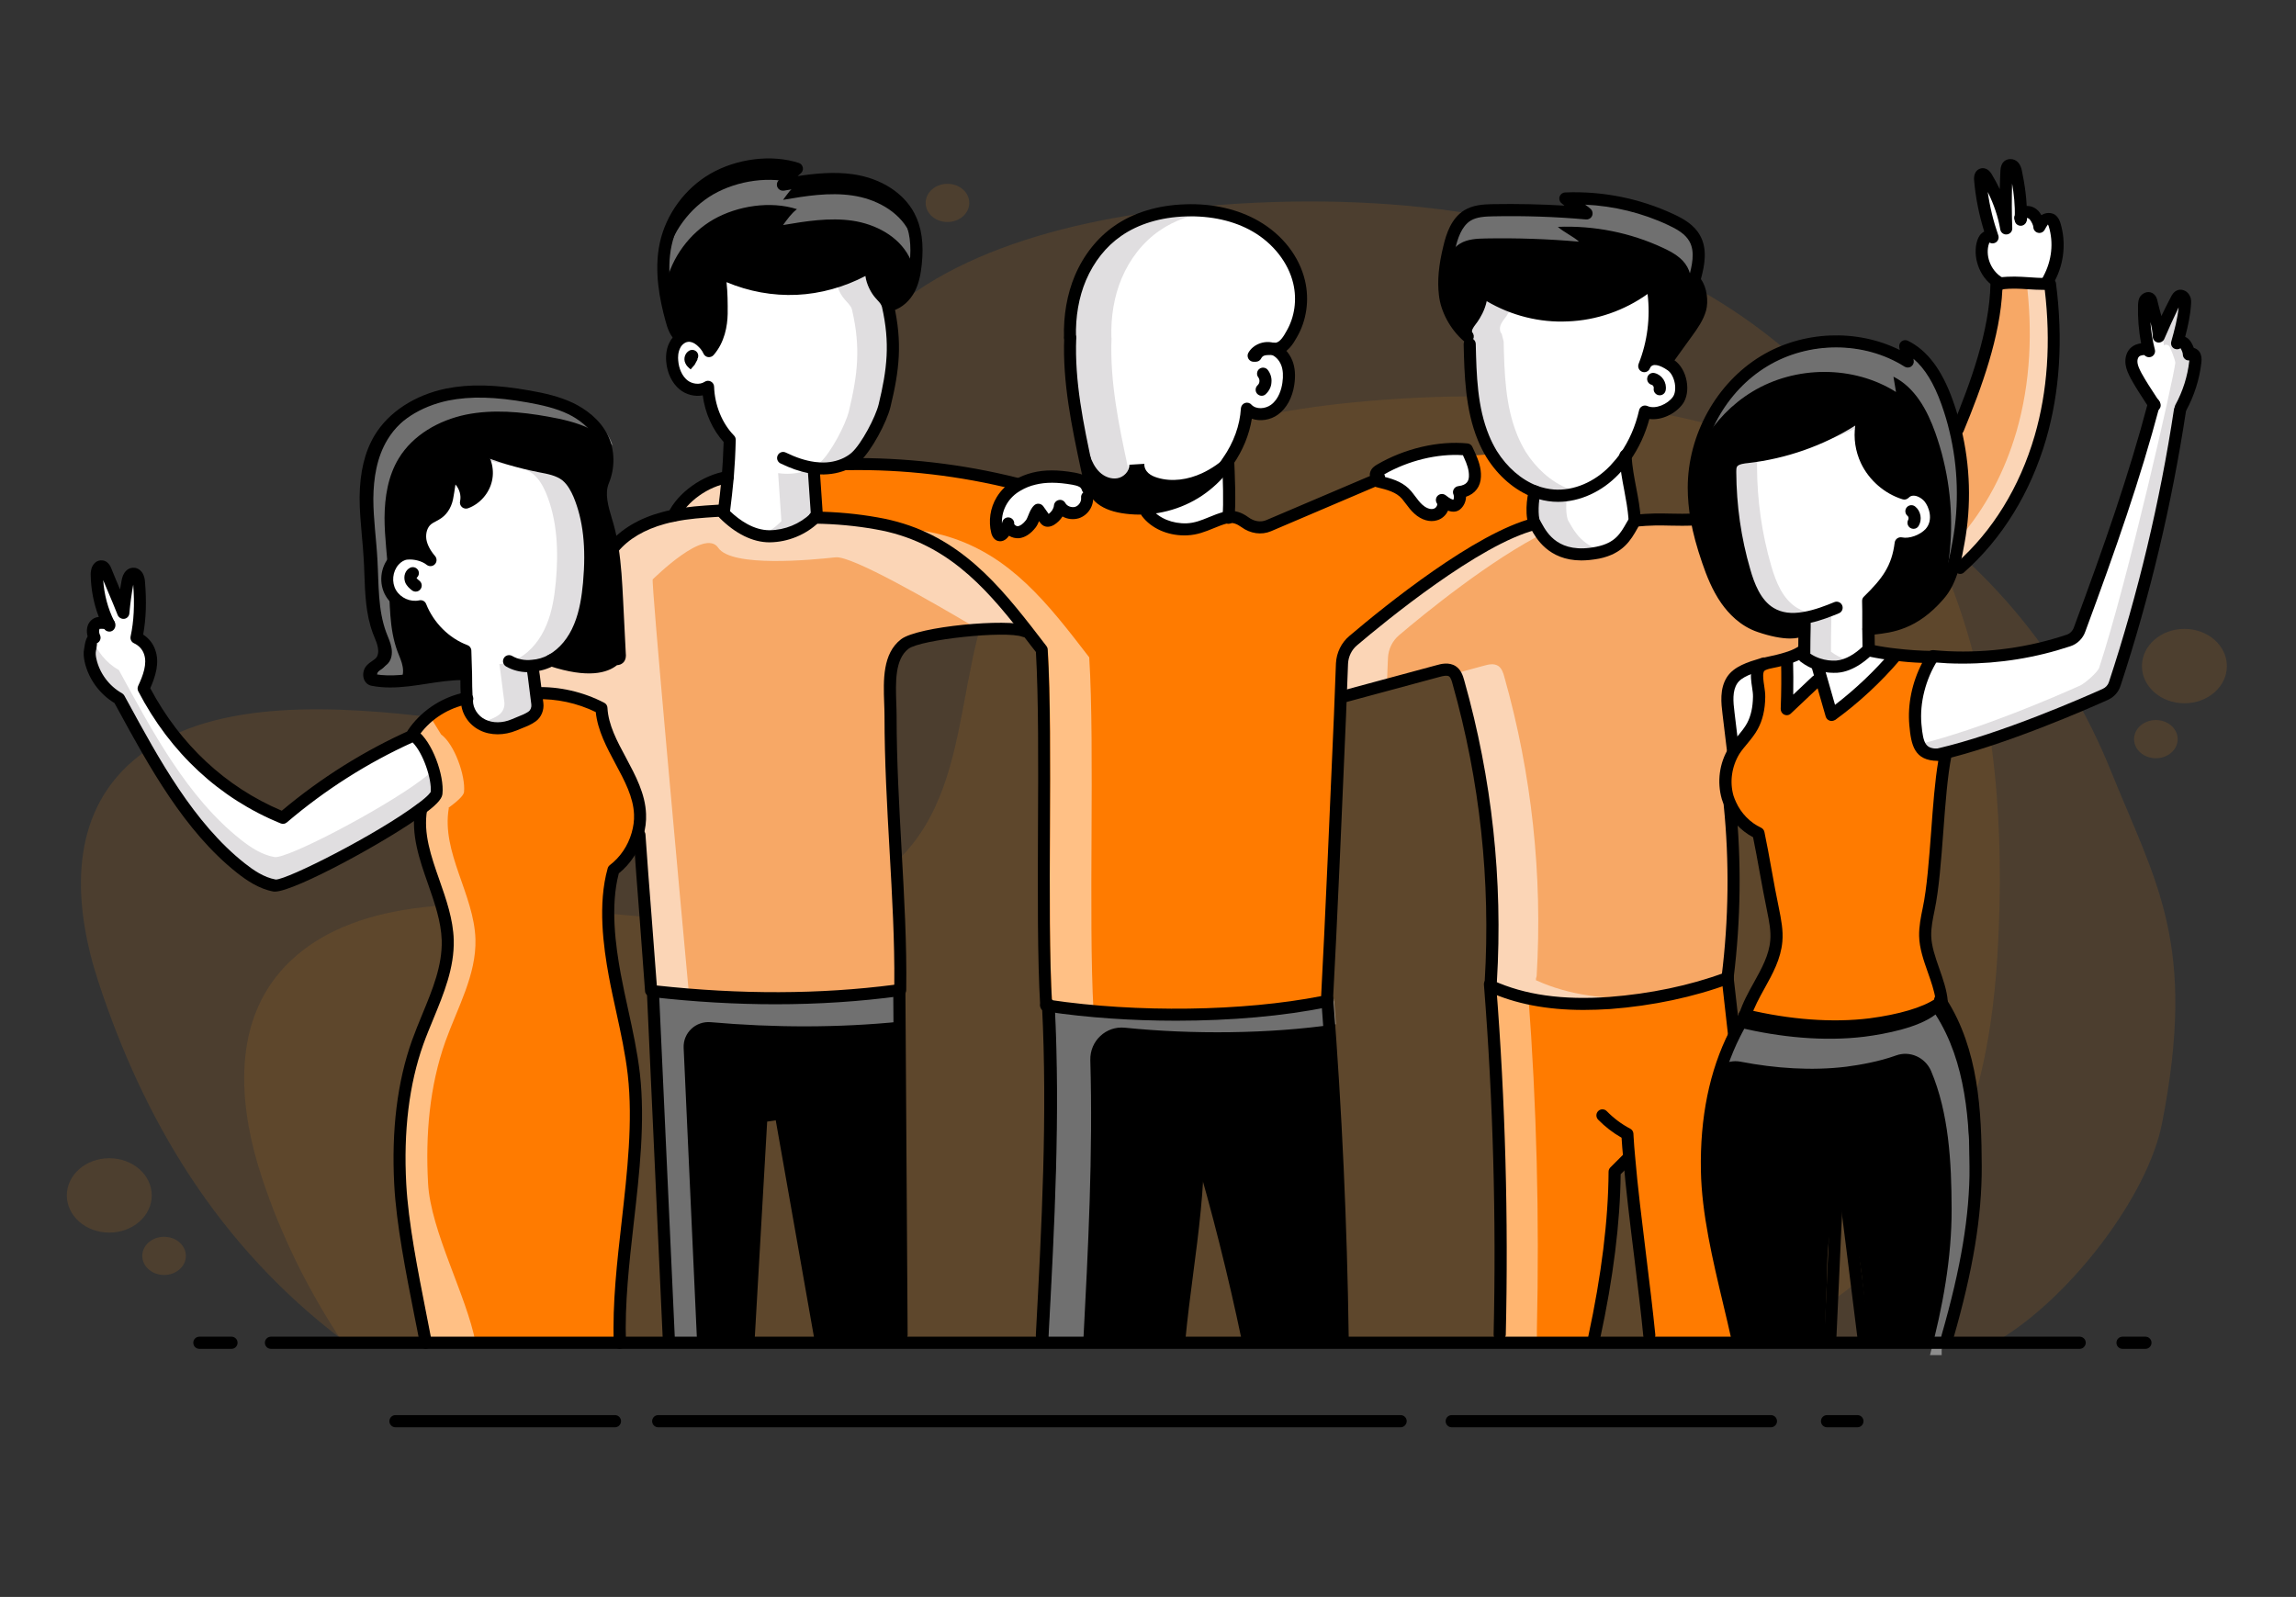 <?xml version="1.0" encoding="utf-8"?>
<!-- Generator: Adobe Illustrator 25.0.1, SVG Export Plug-In . SVG Version: 6.00 Build 0)  -->
<svg version="1.1" id="Layer_1" xmlns="http://www.w3.org/2000/svg" xmlns:xlink="http://www.w3.org/1999/xlink" x="0px" y="0px"
	 viewBox="0 0 279.02 194.08" style="enable-background:new 0 0 279.02 194.08;" xml:space="preserve">
<rect x="0" y="0" width="279.02" height="194.08" fill="#333333" stroke="none"/>
<style type="text/css">
	.st0{opacity:0.5;}
	.st1{opacity:0.26;enable-background:new    ;}
	.st2{fill:#F28B14;}
	.st3{opacity:0.53;}
	.st4{opacity:0.35;}
	.st5{fill:#FFFFFF;}
	.st6{fill:#FF7B00;}
	.st7{opacity:0.44;}
	.st8{fill:#E0DEE0;}
	.st9{opacity:0.22;}
	.st10{opacity:0.18;}
	.st11{fill:#090609;}
	.st12{opacity:0.31;}
	.st13{opacity:0.1;}
	.st14{fill:#FAFAFA;}
	.st15{opacity:0.07;}
	.st16{fill:#0D0A0A;}
	.st17{opacity:0.29;}
	.st18{opacity:0.8;}
	.st19{fill:#444044;}
	.st20{fill:#CC6109;}
	.st21{fill:#F7A866;}
	.st22{opacity:0.52;}
	.st23{opacity:0.55;}
	.st24{opacity:0.3;}
	.st25{opacity:0.65;}
	.st26{opacity:0.37;}
	.st27{fill:#D3D3D3;}
</style>
<g>
	<g class="st0">
		<g class="st1">
			<path class="st2" d="M41.68,162.88l103.7,0.31h66.87c11.1-3.54,19.48-11.69,24.15-20.79c4.76-9.27,6.1-19.5,6.5-29.58
				c0.58-14.47-0.71-29.17-6.25-42.9c-5.54-13.73-15.6-26.5-30.02-34.63c-17.85-10.06-40.74-12.18-62.15-10.06
				c-16.36,1.62-34.12,6.68-41.67,18.85c-7.59,12.25-3.27,29.33-15.6,38.55c-9.37,7.01-23.69,5.75-36.19,4.37
				c-12.5-1.38-27.17-1.82-35.5,6.04c-7.32,6.91-6.47,17.43-3.55,26.32C17.43,135.98,26.36,151.27,41.68,162.88z"/>
		</g>
		<g class="st1">
			<path class="st2" d="M243.03,162.78c8.56-5.16,17.96-17.36,19.71-26.27c4.29-21.91-0.71-29.17-6.25-42.9
				c-5.54-13.73-15.6-26.5-30.02-34.63c-17.85-10.06-40.74-12.18-62.15-10.06c-16.36,1.62-34.12,6.68-41.67,18.85
				c-7.59,12.25-3.27,29.33-15.6,38.55c-9.37,7.01-23.69,5.75-36.19,4.37c-12.5-1.38-27.17-1.82-35.5,6.04
				c-7.32,6.91-6.47,17.43-3.55,26.32c2.3,7.01,5.63,13.77,9.86,20.12L243.03,162.78z"/>
		</g>
	</g>
	<g class="st1">
		<g class="st3">
			<ellipse class="st2" cx="261.99" cy="89.83" rx="2.65" ry="2.32"/>
		</g>
		<g class="st3">
			<ellipse class="st2" cx="265.46" cy="80.95" rx="5.16" ry="4.52"/>
		</g>
	</g>
	<g class="st1">
		<g class="st3">
			<ellipse class="st2" cx="19.94" cy="152.63" rx="2.65" ry="2.32"/>
		</g>
		<g class="st3">
			<ellipse class="st2" cx="13.28" cy="145.28" rx="5.16" ry="4.52"/>
		</g>
	</g>
	<g class="st1">
		<g class="st3">
			<ellipse class="st2" cx="115.14" cy="24.66" rx="2.65" ry="2.32"/>
		</g>
		<g class="st3">
			<ellipse class="st2" cx="106.41" cy="30.11" rx="5.16" ry="4.52"/>
		</g>
	</g>
	<g>
		<g id="XMLID_64_">
			<g>
				<g>
					<path d="M110.52,35.06c-0.48,0.92-1.27,1.69-2.24,1.99l-0.37,0.07c-0.02-0.06-0.02-0.11-0.04-0.17
						c-0.11-0.44-0.61-0.88-0.88-1.21c-0.7-0.77-1.51-2.57-0.86-3.6c-2.76,1.73-6.07,2.79-9.32,2.94c-3.25,0.15-6.54-0.59-9.45-2.06
						c0.35,1.58,0.37,3.49,0.35,5.11c-0.04,1.62-0.46,3.29-1.53,4.52c-0.24-0.55-0.61-0.96-1.05-1.32
						c-0.46-0.39-1.07-0.63-1.65-0.53c-0.26,0.04-0.5,0.13-0.7,0.28l-0.06-0.09c-0.66-0.53-0.94-1.4-1.16-2.22
						c-0.81-2.96-1.32-6.1-0.66-9.12c0.72-3.27,2.89-6.21,5.79-7.89c2.92-1.67,6.95-2.28,10.15-1.25c-0.68,0.51-1.19,1.25-1.69,1.93
						c2.78-0.48,5.63-0.94,8.42-0.53s5.59,1.86,6.89,4.36c0.94,1.78,1.03,3.86,0.81,5.85C111.16,33.13,110.98,34.16,110.52,35.06z"
						/>
				</g>
				<g class="st7">
					<path class="st5" d="M111.28,33.9c-0.11-0.96-0.35-1.87-0.81-2.72c-1.31-2.5-4.1-3.95-6.89-4.36c-2.79-0.4-5.64,0.06-8.42,0.53
						c0.5-0.68,1.01-1.42,1.69-1.93c-3.2-1.03-7.22-0.42-10.15,1.25c-2.9,1.67-5.07,4.61-5.79,7.89c-0.11,0.48-0.18,0.96-0.22,1.43
						c-0.15-1.51-0.11-3.01,0.22-4.49c0.72-3.27,2.89-6.21,5.79-7.89c2.92-1.67,6.95-2.28,10.15-1.25
						c-0.68,0.51-1.19,1.25-1.69,1.93c2.78-0.48,5.63-0.94,8.42-0.53c2.79,0.4,5.59,1.86,6.89,4.36
						C111.39,29.89,111.5,31.93,111.28,33.9z"/>
				</g>
				<g>
					<path d="M179.99,35.32c0.2,1.12-0.39,2.46-1.03,3.4c-0.24,0.33-0.51,0.64-0.68,1.01c-0.17,0.39-0.18,0.86,0.09,1.16
						c-1.43-1.25-2.57-3.24-2.78-5.15c-0.22-1.89,0.07-3.82,0.53-5.7c0.35-1.47,0.9-3.05,2.19-3.86c0.92-0.57,2.06-0.63,3.14-0.64
						c3.79-0.07,7.57,0.06,11.34,0.39c-0.66-0.61-1.91-1.19-2.57-1.8c4.39-0.18,8.82,0.7,12.79,2.56c1.16,0.53,2.33,1.19,2.94,2.32
						c0.85,1.53,0.4,3.42-0.07,5.11c0.77,0.74,1.01,2.41,0.74,3.46c-0.29,1.05-0.94,1.95-1.56,2.81c-0.72,0.99-1.43,1.99-2.15,2.98
						l-1.84,0.29c-0.53,0-1.01,0.24-1.25,0.86c1.27-3.18,1.6-6.73,0.94-10.09c-2.87,2.37-6.51,3.79-10.24,3.93
						C186.81,38.52,183.04,37.43,179.99,35.32z"/>
				</g>
				<g class="st7">
					<path class="st5" d="M205.05,32.45c-0.61-1.12-1.78-1.78-2.94-2.32c-3.97-1.86-8.4-2.74-12.79-2.56
						c0.66,0.61,1.91,1.19,2.57,1.8c-3.77-0.33-7.56-0.46-11.34-0.39c-1.08,0.02-2.22,0.07-3.14,0.64
						c-1.29,0.81-1.84,2.39-2.19,3.86c-0.06,0.26-0.11,0.5-0.17,0.75c0.06-1.29,0.28-2.57,0.59-3.82c0.35-1.47,0.9-3.05,2.19-3.86
						c0.92-0.57,2.06-0.62,3.14-0.64c3.79-0.07,7.57,0.06,11.34,0.39c-0.66-0.61-1.91-1.19-2.57-1.8c4.39-0.18,8.82,0.7,12.79,2.56
						c1.16,0.53,2.33,1.19,2.94,2.32c0.77,1.4,0.46,3.11,0.04,4.69C205.47,33.5,205.33,32.96,205.05,32.45z"/>
				</g>
				<g class="st7">
					<path class="st5" d="M205.51,34.62c-0.04-0.06-0.07-0.09-0.11-0.13c0.04-0.15,0.07-0.28,0.11-0.42
						C205.53,34.25,205.53,34.43,205.51,34.62z"/>
				</g>
				<g>
					<path d="M235.89,121.79c-2.06,1.6-6.07,2.37-8.62,2.7c-4.96,0.61-10.31,0.06-15.17-1.1c-0.48,0.74-0.9,1.51-1.29,2.28
						c-2.57,5.07-3.49,10.9-3.38,16.6c0.13,6.62,2.3,14.01,3.71,20.46v0.46h10.78c-0.21-2.5,0.01-4.99,0.09-7.5
						c0.07-2.39-0.01-4.86,0.74-7.16c0.07-1.6,0.12-3.19,0.12-4.79c0.01-1.18,1.84-1.18,1.84,0c-0.02,1.71,0.2,3.39,0.49,5.07
						c0.07,0.09,0.14,0.17,0.17,0.31c0.17,0.8,0.26,1.6,0.32,2.41c0.21,1.14,0.41,2.27,0.55,3.42c0.34,2.74,0.52,5.5,0.78,8.25h9.62
						v-0.68c1.95-6.76,3.46-13.71,3.44-20.75C240.06,134.84,239.62,127.6,235.89,121.79z"/>
				</g>
				<g class="st7">
					<path class="st5" d="M239.4,143.26c0.02,7.04-1.49,13.99-3.44,20.75v0.68h-1.42c1.54-5.83,2.65-11.78,2.63-17.79
						c-0.02-5.68-0.33-11.6-2.5-16.75c-0.72-1.65-2.59-2.5-4.28-1.87c-1.99,0.72-4.34,1.14-6.03,1.36
						c-4.19,0.51-8.64,0.2-12.83-0.61c-0.85-0.17-1.73,0.02-2.43,0.46c0.29-0.79,0.64-1.56,1.03-2.32c0.39-0.77,0.81-1.54,1.29-2.28
						c4.85,1.16,10.2,1.71,15.17,1.1c2.56-0.33,6.56-1.1,8.62-2.7C238.94,129.11,239.38,136.35,239.4,143.26z"/>
				</g>
				<g>
					<path class="st5" d="M255.82,84.4c-2.94,1.32-12.78,5.59-20.28,7.3v0.04c-2.19-0.02-2.56-1.18-2.78-3.66
						c-0.26-2.81,0.57-5.85,2.08-8.22l1.84,0.02c4.98,0.22,9.96-0.46,14.69-2.04c0.63-0.2,1.12-0.7,1.34-1.32
						c3.35-9.03,6.56-18.09,9.03-27.39c-0.75-1.16-1.51-2.28-2.17-3.47c-0.24-0.46-0.48-0.94-0.55-1.45
						c-0.07-0.53,0.06-1.1,0.44-1.43c0.39-0.35,1.34-0.5,1.69-0.09c-0.46-1.84-0.66-3.73-0.61-5.61c0.02-0.2,0.02-0.42,0.13-0.61
						c0.11-0.17,0.35-0.29,0.53-0.2c0.17,0.09,0.22,0.29,0.26,0.48c0.29,1.34,0.85,2.78,0.88,4.15c0.64-1.53,1.36-3.01,2.13-4.49
						c0.09-0.18,0.22-0.4,0.42-0.46c0.22-0.06,0.46,0.11,0.55,0.33c0.11,0.2,0.09,0.44,0.07,0.68c-0.09,1.58-0.53,3.24-0.96,4.76
						c0.26-0.31,0.79-0.17,1.01,0.17c0.22,0.33,0.42,0.81,0.42,1.19c0.15-0.2,0.53-0.11,0.68,0.11c0.13,0.22,0.13,0.51,0.09,0.79
						c-0.22,1.95-0.83,3.86-1.76,5.57l-0.09,0.29c-1.71,11.29-4.36,22.41-7.92,33.25C256.81,83.68,256.39,84.14,255.82,84.4z"/>
				</g>
				<g>
					<path class="st8" d="M266.9,43.95c-0.22,1.95-0.83,3.86-1.76,5.57l-0.09,0.29c-1.71,11.29-4.36,22.41-7.92,33.25
						c-0.18,0.59-0.61,1.05-1.18,1.31c-2.94,1.32-12.78,5.59-20.28,7.3v0.04c-1.31-0.02-1.97-0.42-2.32-1.29
						c7.37-1.82,16.6-5.83,19.43-7.1c0.57-0.26,2.15-1.61,2.33-2.2c3.49-10.64,9.02-35.05,9.24-37c0.04-0.28-0.58-1.79-0.7-2.01
						c-0.15-0.22-0.53-0.31-0.68-0.11c0-0.39-0.2-0.86-0.42-1.19c0-0.02-0.02-0.04-0.04-0.04c0.64-1.49,1.34-2.96,2.1-4.39
						c0.09-0.18,0.22-0.4,0.42-0.46c0.22-0.06,0.46,0.11,0.55,0.33c0.11,0.2,0.09,0.44,0.07,0.68c-0.09,1.58-0.53,3.24-0.96,4.76
						c0.26-0.31,0.79-0.17,1.01,0.17s0.42,0.81,0.42,1.19c0.15-0.2,0.53-0.11,0.68,0.11C266.94,43.38,266.94,43.68,266.9,43.95z"/>
				</g>
				<g>
					<path class="st8" d="M262.51,40.77c-0.02,0.04-0.02,0.06-0.04,0.09c0-0.06,0-0.09-0.02-0.15
						C262.49,40.74,262.51,40.75,262.51,40.77z"/>
				</g>
				<g>
					<path class="st5" d="M213.57,81.55c-0.22,0.92,0.2,2.17,0.18,3.14c-0.02,1.21-0.22,2.46-0.81,3.55s-1.53,1.93-2.21,2.98
						c-0.02,0.04-0.04,0.06-0.06,0.09l-0.07-0.04c-0.18-1.53-0.37-3.05-0.55-4.56c-0.17-1.38-0.31-2.89,0.44-4.04
						c0.72-1.1,2.39-1.58,3.68-1.97l0.02,0.07C213.89,80.95,213.66,81.18,213.57,81.55z"/>
				</g>
				<g>
					<path class="st5" d="M230.37,79.64c-2.3,2.7-4.93,5.15-7.79,7.24c-0.57-1.95-1.12-3.9-1.67-5.85l0.04-0.31
						c0.74,0.24,1.51,0.35,2.26,0.29c1.42-0.09,2.9-1.1,3.88-2.11l0.22,0.18c1.01,0.2,2.04,0.37,3.07,0.48V79.64z"/>
				</g>
				<g>
					<path class="st5" d="M217.14,81.56c0,0.67-0.01,1.34,0,2.01c0.01,0.54,0.04,1.09,0.04,1.63c0,0.02,0,0.03,0,0.05
						c1.53-0.69,2.8-1.91,4.03-3.14c-0.1-0.36-0.21-0.72-0.31-1.07l0.04-0.31c-0.61-0.2-1.18-0.51-1.69-0.9v-0.74h-0.17
						c-0.61,0.43-1.3,0.69-2,0.91C217.14,80.52,217.14,81.03,217.14,81.56z"/>
				</g>
				<g>
					<path class="st6" d="M234.38,110.49c1.03-4.87,1.05-13.9,2.06-18.79c-0.33,0.04-0.63,0.06-0.9,0.04
						c-2.19-0.02-2.56-1.18-2.78-3.66c-0.26-2.81,0.57-5.85,2.08-8.22c-1.49-0.02-2.98-0.11-4.47-0.29v0.07
						c-2.3,2.7-4.93,5.15-7.79,7.24c-0.27-0.93-0.99-3.43-1.25-4.35c-0.35,0.34-1.45,0.86-1.82,1.18c-1.01,0.89-1.79,4.29-2.33,1.54
						c-0.08-0.43,0.38-1.73,0.38-2.16c0-0.53-0.38-2.33-0.39-2.87c0-0.58-0.87,0.9-0.87,0.31c0-0.36-0.99,0.27-1.01-0.09
						c-0.38,0.08-0.77,0.16-1.1,0.33c-0.31,0.17-0.53,0.4-0.62,0.77c-0.22,0.92,0.2,2.17,0.18,3.14c-0.02,1.21-0.22,2.46-0.81,3.55
						c-0.59,1.08-1.53,1.93-2.21,2.98c-0.02,0.04-0.04,0.06-0.06,0.09c-1.01,1.64-1.29,3.73-0.75,5.59c0.09,0.29,0.2,0.57,0.33,0.85
						c0.68,1.53,1.91,2.81,3.42,3.51c0.62,2.94,1.12,6.25,1.75,9.21c0.26,1.29,0.53,2.59,0.42,3.9c-0.28,3.27-2.78,5.9-3.79,9.03
						c0.02,0,0.02,0,0.04,0c4.85,1.16,10.2,1.71,15.17,1.1c2.56-0.33,6.56-1.1,8.62-2.7c0.04-0.02,0.06-0.06,0.09-0.07
						c-0.22-2.61-1.97-5.35-2.02-7.98C233.94,112.66,234.16,111.57,234.38,110.49z"/>
				</g>
				<g>
					<path d="M210.26,57.36c0.02,4.08,0.59,8.14,1.73,12.04c0.57,1.99,1.42,4.08,3.18,5.13c1.25,0.75,2.68,0.83,4.12,0.57
						c0,0.35,0,0.74,0,1.12h-0.2c-0.02,0.77-2.08,0.97-5.22-0.09c-1.67-0.55-3.07-1.78-4.08-3.24c-1.01-1.43-1.67-3.09-2.24-4.74
						c-0.57-1.65-1.05-3.33-1.36-5.04c-0.22-1.27-0.35-2.56-0.35-3.84c0-6.12,3.29-12.21,8.55-15.39
						c5.24-3.18,12.28-3.24,17.46,0.04c-0.13-0.66-0.18-1.19-0.31-1.86c2.61,1.29,4.12,4.08,5.09,6.82
						c0.39,1.08,0.74,2.21,0.99,3.33c1.08,4.45,1.23,9.14,0.4,13.66c-0.17,0.96-0.35,1.93-0.62,2.89c-0.37,1.31-0.88,2.56-1.76,3.57
						c-3.33,3.84-6.27,3.84-8.57,4.14h-0.02c0-1.16,0.02-2.33-0.02-3.42c2.26-2.21,3.57-3.88,3.95-7c1.18,0.26,2.74-0.35,3.57-1.23
						c1.25-1.4,0.66-3.44-0.13-4.36c-0.81-0.9-2.15-1.34-3-0.46c-2-0.63-3.71-2.11-4.61-4.03c-0.88-1.89-0.92-3.99-0.13-5.94
						c-4.21,3.03-9.21,4.94-14.36,5.53c-0.74,0.07-1.6,0.22-1.91,0.86C210.26,56.72,210.26,57.05,210.26,57.36z"/>
				</g>
				<g class="st7">
					<path class="st5" d="M238.02,66.56c-0.17,0.96-0.35,1.93-0.63,2.89c-0.33,1.14-0.75,2.24-1.47,3.18c0-0.06,0.02-0.09,0.04-0.15
						c0.28-0.96,0.46-1.93,0.62-2.89c0.83-4.52,0.68-9.21-0.4-13.66c-0.26-1.12-0.61-2.24-0.99-3.33c-0.97-2.74-2.48-5.53-5.09-6.82
						c0.13,0.66,0.18,1.19,0.31,1.86c-5.18-3.27-12.22-3.22-17.46-0.04c-2.46,1.49-4.49,3.6-5.96,6.08
						c1.38-3.75,3.97-7.04,7.39-9.12c5.24-3.18,12.28-3.24,17.46,0.04c-0.13-0.66-0.18-1.19-0.31-1.86
						c2.61,1.29,4.12,4.08,5.09,6.82c0.39,1.08,0.74,2.21,0.99,3.33C238.7,57.35,238.84,62.04,238.02,66.56z"/>
				</g>
				<g>
					<path class="st5" d="M230.98,66.04c-0.39,3.13-1.69,4.8-3.95,7c0.04,1.08,0.02,2.26,0.02,3.42c0.02,0.83,0.02,1.65,0.04,2.44
						c-0.97,1.01-2.46,2.02-3.88,2.11c-0.75,0.06-1.53-0.06-2.26-0.29c-0.61-0.2-1.18-0.51-1.69-0.9c0-0.24,0-0.48,0-0.74
						c0-0.92,0.02-1.93,0.04-2.87c0-0.39,0-0.77,0-1.12c-1.43,0.26-2.87,0.18-4.12-0.57c-1.76-1.05-2.61-3.14-3.18-5.13
						c-1.14-3.9-1.71-7.96-1.73-12.04c0-0.31,0-0.64,0.15-0.94c0.31-0.64,1.18-0.79,1.91-0.86c5.15-0.59,10.15-2.5,14.36-5.53
						c-0.79,1.95-0.75,4.04,0.13,5.94c0.9,1.91,2.61,3.4,4.61,4.03c0.85-0.88,2.19-0.44,3,0.46c0.79,0.92,1.38,2.96,0.13,4.36
						C233.72,65.69,232.16,66.29,230.98,66.04z"/>
				</g>
				<g>
					<path class="st8" d="M213.67,55.79c-0.15,0.29-0.15,0.62-0.15,0.94c0.02,4.08,0.59,8.14,1.73,12.04
						c0.57,1.99,1.42,4.08,3.18,5.13c1.25,0.75,2.68,0.83,4.12,0.57v1.12c-0.02,0.94-0.04,1.95-0.04,2.87v0.74
						c0.51,0.39,1.08,0.7,1.69,0.9c0.07,0.02,0.15,0.06,0.22,0.06c-0.37,0.13-0.72,0.22-1.08,0.24c-0.75,0.06-1.53-0.06-2.26-0.29
						c-0.61-0.2-1.18-0.51-1.69-0.9v-0.74c0-0.92,0.02-1.93,0.04-2.87v-1.12c-1.43,0.26-2.87,0.18-4.12-0.57
						c-1.76-1.05-2.61-3.14-3.18-5.13c-1.14-3.9-1.71-7.96-1.73-12.04c0-0.31,0-0.64,0.15-0.94c0.31-0.64,1.18-0.79,1.91-0.86
						c5.15-0.59,10.15-2.5,14.36-5.53c-0.29,0.72-0.48,1.49-0.53,2.24c-3.33,1.75-6.97,2.87-10.7,3.29
						C214.84,55,213.98,55.14,213.67,55.79z"/>
				</g>
				<g>
					<path class="st21" d="M214.18,80.71c-1.29,0.39-2.96,0.86-3.68,1.97c-0.75,1.16-0.61,2.67-0.44,4.04
						c0.18,1.51,0.37,3.03,0.55,4.56l0.07,0.04c-1.01,1.64-1.29,3.73-0.75,5.59c0.09,0.29,0.2,0.57,0.33,0.85l-0.06,0.02
						c0.7,6.99,0.61,14.04-0.26,20.99c0,0.02,0,0.02,0,0.04c0,0.02,0,0.04,0,0.06c-4.54,1.69-9.5,2.67-14.34,3.03
						c-4.91,0.35-9.98-0.02-14.47-2.06h-0.06c0-0.07-0.02-0.13-0.02-0.2l0.09-0.35c0.74-12.22-0.61-24.58-3.93-36.36
						c-0.13-0.5-0.31-1.05-0.74-1.32c-0.51-0.33-1.18-0.18-1.76-0.02c-3.82,1.03-7.63,2.06-11.45,3.09l-0.33-0.02
						c0.06-1.65,0.11-3.03,0.15-4.01c0.06-1.07,0.53-2.08,1.36-2.78c3.77-3.2,15.07-12.43,22.08-14.19
						c0.44,0.63,1.89,4.69,7.63,3.49c2.98-0.61,3.58-2.39,4.49-3.88c3.36-0.33,4.47,0,7.54-0.17c0.31,1.71,0.79,3.38,1.36,5.04
						c0.57,1.65,1.23,3.31,2.24,4.74c1.01,1.45,2.41,2.68,4.08,3.24c3.14,1.07,5.2,0.86,5.22,0.09h0.2
						c-0.02,0.94-0.04,1.95-0.04,2.87h-0.17c-0.94,0.66-2.08,0.96-3.16,1.23c-0.51,0.13-1.21,0.2-1.73,0.46L214.18,80.71z"/>
				</g>
				<g class="st22">
					<path class="st5" d="M187.81,64.69c-6.65,3.31-14.71,9.89-17.78,12.5c-0.83,0.7-1.31,1.71-1.36,2.78
						c-0.04,0.81-0.07,1.89-0.13,3.2c-1.58,0.44-3.16,0.86-4.74,1.29l-0.33-0.02c0.06-1.65,0.11-3.03,0.15-4.01
						c0.06-1.07,0.53-2.08,1.36-2.78c3.77-3.2,15.07-12.43,22.08-14.19C187.18,63.64,187.41,64.14,187.81,64.69z"/>
				</g>
				<g class="st22">
					<path class="st5" d="M199.61,121.31c-1.16,0.17-2.32,0.28-3.47,0.37c-4.91,0.35-9.98-0.02-14.47-2.06h-0.06
						c0-0.07-0.02-0.13-0.02-0.2l0.09-0.35c0.74-12.22-0.61-24.58-3.93-36.36c-0.09-0.35-0.2-0.7-0.42-0.99
						c0.99-0.28,1.99-0.53,2.98-0.81c0.59-0.17,1.25-0.31,1.76,0.02c0.42,0.28,0.61,0.83,0.74,1.32
						c3.33,11.78,4.67,24.14,3.93,36.36l-0.09,0.35c0,0.07,0.02,0.13,0.02,0.2h0.06C190.73,120.98,195.22,121.47,199.61,121.31z"/>
				</g>
				<g>
					<path class="st5" d="M167.69,57.1c3.07-1.8,7.02-2.83,10.57-2.48c0.11,0.26,0.24,0.51,0.35,0.77c0.37,0.81,0.66,1.64,0.62,2.52
						c-0.04,1.16-0.79,1.76-1.93,1.89c0.24,0.51,0.09,1.18-0.35,1.54c-0.44,0.35-1.29-0.22-1.73-0.59c0.44,0.63-0.06,1.56-0.79,1.76
						c-0.72,0.22-1.51-0.13-2.08-0.64c-0.55-0.5-0.96-1.16-1.43-1.73c-0.9-1.05-2.22-1.34-3.55-1.67l0.11-0.4
						c-0.17,0-0.33-0.24-0.29-0.46C167.25,57.38,167.47,57.23,167.69,57.1z"/>
				</g>
				<g>
					<path class="st5" d="M203.9,48.67c-0.85,1.18-2.68,1.95-3.99,1.36c-0.46,2.02-1.25,3.86-2.39,5.5c-0.4,0.57-0.85,1.08-1.32,1.6
						c-1.91,2-4.65,3.31-7.41,3.11c-0.79-0.06-1.54-0.24-2.26-0.5c-2.15-0.83-3.99-2.52-5.26-4.54c-0.39-0.64-0.72-1.29-0.99-1.97
						c-1.47-3.57-1.58-7.56-1.67-11.42l-0.24-0.92c-0.28-0.29-0.26-0.77-0.09-1.16c0.17-0.37,0.44-0.68,0.68-1.01
						c0.64-0.94,1.23-2.28,1.03-3.4c3.05,2.11,6.82,3.2,10.53,3.03c3.73-0.15,7.37-1.56,10.24-3.93c0.66,3.36,0.33,6.91-0.94,10.09
						c0.24-0.63,0.72-0.86,1.25-0.86c0.62,0,1.36,0.31,2,0.75C204.25,45.21,204.73,47.49,203.9,48.67z"/>
				</g>
				<g>
					<path class="st5" d="M186.53,59.73c0.72,0.26,1.47,0.44,2.26,0.5c2.76,0.2,5.5-1.1,7.41-3.11c0.48-0.51,0.92-1.03,1.32-1.6
						c0.18,2.79,0.94,4.96,1.12,7.76c-0.9,1.49-1.51,3.27-4.49,3.88c-5.74,1.19-7.19-2.87-7.63-3.49
						C186.05,62.97,186.22,60.52,186.53,59.73z"/>
				</g>
				<g>
					<path class="st8" d="M191.39,59.66c-0.28,0.07-0.57,0.15-0.86,0.18c-0.59,0.09-1.18,0.11-1.78,0.07
						c-0.79-0.06-1.54-0.24-2.26-0.5c-2.15-0.83-3.99-2.52-5.26-4.54c-0.39-0.64-0.72-1.29-0.99-1.97
						c-1.47-3.57-1.58-7.56-1.67-11.42l-0.24-0.92c-0.28-0.29-0.26-0.77-0.09-1.16c0.17-0.37,0.44-0.68,0.68-1.01
						c0.64-0.94,1.23-2.28,1.03-3.4c1.19,0.83,2.5,1.49,3.88,1.99c-0.2,0.51-0.48,0.99-0.75,1.42c-0.24,0.33-0.51,0.64-0.68,1.01
						c-0.17,0.39-0.18,0.86,0.09,1.16l0.24,0.92c0.09,3.86,0.2,7.85,1.67,11.42c0.28,0.68,0.61,1.32,0.99,1.97
						c1.27,2.02,3.11,3.71,5.26,4.54C190.88,59.51,191.14,59.58,191.39,59.66z"/>
				</g>
				<g>
					<path class="st8" d="M194.35,66.79c-0.07,0.02-0.15,0.04-0.24,0.06c-5.74,1.19-7.19-2.87-7.63-3.49c-0.48-0.7-0.31-3.14,0-3.93
						c0.72,0.26,1.47,0.44,2.26,0.5c0.61,0.04,1.19,0.02,1.78-0.07c-0.24,1.01-0.29,2.9,0.11,3.51
						C190.95,63.81,191.8,66.02,194.35,66.79z"/>
				</g>
				<g>
					<path class="st8" d="M190.64,59.42c0.24,0.09,0.5,0.17,0.75,0.24c-0.28,0.07-0.57,0.15-0.86,0.18
						C190.57,59.67,190.6,59.53,190.64,59.42z"/>
				</g>
				<g>
					<path class="st6" d="M209.95,118.8c0.26,2.26,0.51,4.56,0.77,6.84l0.09,0.04c-2.57,5.07-3.49,10.9-3.38,16.6
						c0.13,6.62,2.3,14.01,3.71,20.46v0.46h-10.72v-0.9c-0.61-6.25-1.91-15.28-2.44-21.6h-0.06c-0.57,0.57-1.14,1.14-1.71,1.71
						c-0.04,6.62-1.08,13.68-2.48,20.15v0.64h-11.49v-0.99c0.33-14.12-0.06-28.29-1.16-42.37h0.06c4.49,2.04,9.56,2.41,14.47,2.06
						c4.83-0.37,9.8-1.34,14.34-3.03C209.95,118.83,209.95,118.81,209.95,118.8z"/>
				</g>
				<g class="st7">
					<path class="st5" d="M185.72,120.83c1.03,13.55,1.36,27.19,1.05,40.77v0.99h-5v-0.99c0.33-14.12-0.06-28.29-1.16-42.37h0.06
						C182.28,119.96,183.99,120.48,185.72,120.83z"/>
				</g>
				<g>
					<path d="M161.29,121.37c1.07,13.68,1.69,27.41,1.88,41.12v0.7h-11.54v-0.46c-1.64-7.83-3.58-15.59-5.85-23.25h-0.18
						c0,7.78-1.58,15.68-2.3,23.42v0.29H126.6v-0.9c0.72-13.35,1.43-26.71,0.75-40.07c10.33,1.54,23.71,1.54,33.9-0.55
						c0-0.09,0.02-0.18,0.02-0.29H161.29z"/>
				</g>
				<g class="st7">
					<path class="st5" d="M162.35,124.48c-8.07,1.18-17.46,1.25-25.64,0.42c-2.3-0.24-4.26,1.6-4.21,3.92
						c0.33,11.47-0.26,22.92-0.86,34.38h-4.21v-0.9c0.72-13.35,1.43-26.71,0.75-40.07c10.33,1.54,23.71,1.54,33.9-0.55
						c0-0.09,0.02-0.18,0.02-0.29h0.02C162.18,122.4,162.28,123.45,162.35,124.48z"/>
				</g>
				<g>
					<path d="M94.82,135.28c-0.75,0.18-1.53,0.31-2.3,0.35c-0.53,9.3-1.03,18.01-1.56,27.32v0.24h-9.69v-0.5
						c-0.64-14.08-1.29-28.14-1.93-42.24c9.87,1.12,20.11,1.21,29.95-0.11c0.09,13.97,0.18,27.94,0.28,41.91v0.94h-9.87v-0.51
						c-1.58-8.97-3.16-17.92-4.74-26.88L94.82,135.28z"/>
				</g>
				<g class="st7">
					<path class="st5" d="M83.08,127.35c0.55,12.08,1.1,24.12,1.65,36.18H81.4v-0.48c-0.64-14.08-1.29-28.16-1.93-42.24
						c9.87,1.1,20.11,1.21,29.95-0.11c0,1.16,0.02,2.3,0.02,3.46c-7.61,0.77-15.42,0.74-23.05,0.07
						C84.56,124.06,83,125.51,83.08,127.35z"/>
				</g>
				<g>
					<path class="st5" d="M156.38,44.13c0.31,0.79,0.31,1.69,0.18,2.54c-0.18,1.21-0.7,2.43-1.69,3.14
						c-0.99,0.72-2.52,0.75-3.35-0.13c-0.13,2.26-0.97,4.49-2.3,6.4c-0.74,1.1-1.64,2.08-2.67,2.9c-2.79,2.24-6.56,3.24-10.11,2.67
						c-1.03-0.17-2.1-0.5-2.87-1.21c-0.46-0.44-0.77-0.97-0.99-1.58c-0.26-0.64-0.4-1.36-0.55-2.04c-1.1-5.18-2.21-10.44-1.99-15.75
						L130.04,41c-0.07-2.46,0.31-4.96,1.27-7.22c0.97-2.28,2.52-4.32,4.54-5.72c2.39-1.67,5.33-2.41,8.24-2.5
						c2.94-0.09,5.96,0.46,8.51,1.93c2.56,1.47,4.61,3.92,5.29,6.78c0.5,2.11,0.2,4.43-0.9,6.32c-0.4,0.72-0.97,1.71-1.89,1.78
						c-0.15,0.02-0.29,0.02-0.44,0.02C155.47,42.65,156.07,43.33,156.38,44.13z"/>
				</g>
				<g>
					<path class="st8" d="M138.61,60.43c0.66,0.61,1.51,0.94,2.39,1.1c-1.49,0.31-3.03,0.35-4.54,0.11c-1.03-0.17-2.1-0.5-2.87-1.21
						c-0.46-0.44-0.77-0.97-0.99-1.58c-0.26-0.64-0.4-1.36-0.55-2.04c-1.1-5.18-2.21-10.44-1.99-15.75L130.04,41
						c-0.07-2.46,0.31-4.96,1.27-7.22c0.97-2.28,2.52-4.32,4.54-5.72c2.39-1.67,5.33-2.41,8.24-2.5c1.07-0.04,2.13,0.02,3.18,0.17
						c-2.28,0.28-4.52,1.01-6.4,2.33c-2.02,1.4-3.57,3.44-4.54,5.72c-0.96,2.26-1.34,4.76-1.27,7.22l0.02,0.06
						c-0.22,5.31,0.88,10.57,1.99,15.75c0.15,0.68,0.29,1.4,0.55,2.04C137.84,59.46,138.15,59.99,138.61,60.43z"/>
				</g>
				<g>
					<path class="st5" d="M123.62,58.94c-0.65,0.49-1.07,1.35-1.32,2.08c-0.17,0.5-0.75,1.19-0.78,1.71
						c-0.02,0.3-0.07,1.03,0.01,1.32c0.01,0.05,0.53-0.48,0.55-0.43c0.29-0.07,0.61-0.01,0.88,0.21c0.4,0.32,0.93,0.26,1.34-0.03
						c0.46-0.33,0.65-0.87,1-1.3c0.39-0.49,1.15-0.25,1.44,0.19c0.09,0.13,0.37,0.15,0.64,0.08c0.15-0.04,0.32-0.11,0.41-0.17
						c0.1-0.07,0.2-0.27,0.18-0.16c0.08-0.62,0.74-1.23,1.38-0.79c0.63,0.43,1.88,0.26,2.17-0.5c0.3-0.78,0.17-1.7,0.12-2.54
						c-0.05-0.04-0.1-0.08-0.16-0.11c-0.31-0.18-0.7-0.26-1.07-0.33c-1.58-0.28-3.22-0.39-4.78,0c-0.7,0.17-1.38,0.44-2,0.81
						L123.62,58.94z"/>
				</g>
				<g>
					<path class="st6" d="M186.53,59.73c-2.15-0.83-3.99-2.52-5.26-4.54l-2.67,0.2c0.37,0.81,0.66,1.64,0.63,2.52
						c-0.04,1.16-0.79,1.76-1.93,1.89c0.24,0.51,0.09,1.18-0.35,1.54c-0.44,0.35-1.29-0.22-1.73-0.59c0.44,0.63-0.06,1.56-0.79,1.76
						c-0.72,0.22-1.51-0.13-2.08-0.64c-0.55-0.5-0.96-1.16-1.43-1.73c-0.9-1.05-2.22-1.34-3.55-1.67c-0.11-0.04-0.2-0.06-0.31-0.09
						l-12.9,5.5c-0.96,0.4-2.04,0.2-2.89-0.42c-0.43-0.31-0.9-0.54-1.39-0.61c-1,0.46-1.98,0.98-3.03,1.3
						c-0.95,0.29-1.99,0.41-2.98,0.31c-1.86-0.17-3.61-1.05-4.55-2.7c-0.96,0.06-1.92,0.03-2.87-0.12
						c-1.03-0.17-2.84-1.11-3.61-1.83c-0.03-0.03-1.09-0.06-0.16,0.16c-0.03,0.73-0.11,1.04-0.51,1.65
						c-0.72,1.09-1.68,0.64-2.98,0.3c-0.73,0.9-1.54,1.59-2.6,1.16c-0.1,0.16-0.66-0.68-0.81-0.54c-0.36,0.35-1.1,2.06-1.57,2.23
						c-0.75,0.27-1.18-0.14-1.85-0.44c-0.23,0.13-0.54,1.19-0.84,1.12c-0.51-0.12-0.74-0.27-0.96-0.72
						c-0.5-0.99,0.27-1.87,0.46-2.94c0.19-1.06,1.05-2.24,1.75-3.19c-6.1-1.38-13.55-2.3-19.8-2.2l-0.07-0.13
						c-0.99,0.5-2.15,0.7-3.27,0.64c-0.26-0.02-0.5-0.04-0.75-0.07l0.4,5.85c-0.07,0.07-0.15,0.15-0.24,0.22
						c2.52,0.04,5,0.26,7.48,0.7c8.31,1.43,13.16,6.51,18.18,12.92c0.63,0.79,1.25,1.62,1.89,2.44c0.68,11.25-0.15,31.93,0.53,43.2
						c0.07,0.02,0.15,0.02,0.22,0.04c10.33,1.54,23.71,1.54,33.9-0.55c0-0.09,0.02-0.18,0.02-0.29c0.48-8.62,1.27-27.3,1.67-36.73
						c0.06-1.65,0.11-3.03,0.15-4.01c0.06-1.07,0.53-2.08,1.36-2.78c3.77-3.2,15.07-12.43,22.08-14.19
						C186.05,62.97,186.22,60.52,186.53,59.73z"/>
				</g>
				<g class="st22">
					<path class="st5" d="M132.89,122.86c-1.65-0.17-3.25-0.35-4.8-0.59c-0.07-0.02-0.15-0.02-0.22-0.04
						c-0.68-11.27,0.15-31.95-0.53-43.2c-0.64-0.83-1.27-1.65-1.89-2.44c-4.6-5.88-9.06-10.63-16.16-12.48
						c1.01,0.11,2,0.24,3.01,0.42c8.31,1.43,13.16,6.51,18.18,12.92c0.62,0.79,1.25,1.62,1.89,2.44
						C133.06,91.08,132.25,111.56,132.89,122.86z"/>
				</g>
				<g>
					<path class="st5" d="M143.2,64.16c1.92,0.1,4.36-0.58,6.07-1.32c0.02-0.01,0.09-1.75,0.11-1.76c0.02-2.07-0.13-4.99-0.13-4.99
						l-0.02-0.02c-0.74,1.1-1.64,2.08-2.67,2.9c-1.52,1.22-4.93,2.97-6.82,3.4C140.45,63.12,142.12,64.1,143.2,64.16z"/>
				</g>
				<g>
					<path class="st21" d="M124.71,76.53l-0.2,0.17c-0.85-0.33-3.07-0.35-5.55-0.18c-3.69,0.24-7.94,0.94-9.01,1.75
						c-2.35,1.82-1.73,5.77-1.73,8.75c0,11.32,1.32,22.65,1.18,33.31c-0.04,0-0.07,0.02-0.11,0.02c-8.38,1.12-17.06,1.23-25.55,0.53
						c-1.47-0.11-2.94-0.26-4.39-0.42c-0.07,0-0.15-0.02-0.22-0.02c-0.44-6.34-0.97-12.59-1.42-18.95l-0.26-0.07
						c0.24-0.81,0.35-1.64,0.31-2.46c-0.17-4.52-4.45-8.36-4.69-12.89c-2.44-1.27-5.2-1.91-7.94-1.82
						c-0.15-1.18-0.29-2.43-0.44-3.31c0.81-0.06,1.62-0.29,2.33-0.7c4.28,1.4,6.54,0.88,7.59-0.04c0.17-0.17,0.48-0.04,0.63-0.2
						c0.11-0.15,0.11-0.35,0.09-0.53l-0.33-6.56c-0.11-2.1-0.22-4.23-0.55-6.31l0.07-0.02c1.53-1.86,3.77-3,6.08-3.62
						c0.4-0.11,0.83-0.22,1.25-0.29c1.1-2.33,4.03-4.28,6.56-4.67h0.02c-0.15,1.49-0.31,2.96-0.5,4.41
						c1.51,1.51,3.46,2.79,5.61,2.78c2.02-0.02,4.03-0.85,5.5-2.26c2.52,0.04,5,0.26,7.48,0.7
						C114.84,65.04,119.69,70.12,124.71,76.53z"/>
				</g>
				<g>
					<path class="st5" d="M86.18,42.65c1.07-1.23,1.49-2.9,1.53-4.52c0.02-1.62,0-3.53-0.35-5.11c2.9,1.47,6.19,2.21,9.45,2.06
						c3.25-0.15,6.56-1.21,9.32-2.94c-0.64,1.03,0.17,2.83,0.86,3.6c0.28,0.33,0.77,0.77,0.88,1.21c0.02,0.06,0.02,0.11,0.04,0.17
						c1.01,4.47,0.68,7.68-0.4,12.17c-0.4,1.67-2.21,5.09-3.49,6.25c-0.33,0.29-0.72,0.53-1.1,0.74c-0.99,0.5-2.15,0.7-3.27,0.64
						c-0.26-0.02-0.5-0.04-0.75-0.07l0.4,5.85c-0.07,0.07-0.15,0.15-0.24,0.22c-1.47,1.42-3.47,2.24-5.5,2.26
						c-2.15,0.02-4.1-1.27-5.61-2.78c0.18-1.45,0.35-2.92,0.5-4.41c0.13-1.53,0.2-3.05,0.24-4.56c-1.62-1.65-2.56-4.1-2.63-6.43
						c-0.9,0.61-2.19,0.42-3.01-0.26c-0.83-0.7-1.25-1.78-1.34-2.87c-0.06-0.64,0.02-1.32,0.31-1.91c0.17-0.35,0.44-0.68,0.77-0.88
						c0.2-0.15,0.44-0.24,0.7-0.28c0.59-0.09,1.19,0.15,1.65,0.53C85.58,41.7,85.94,42.1,86.18,42.65z"/>
				</g>
				<g>
					<path class="st8" d="M107.51,49.94c-0.4,1.67-2.21,5.09-3.49,6.25c-0.33,0.29-0.72,0.53-1.1,0.74c-0.99,0.5-2.15,0.7-3.27,0.64
						c-0.26-0.02-0.5-0.04-0.75-0.07l0.4,5.85c-0.07,0.07-0.15,0.15-0.24,0.22c-1.47,1.42-3.47,2.24-5.5,2.26
						c-0.72,0-1.4-0.13-2.04-0.37c1.19-0.37,2.3-1.03,3.2-1.89c0.09-0.07,0.17-0.15,0.24-0.22l-0.4-5.85
						c0.26,0.04,0.5,0.06,0.75,0.07c1.12,0.06,2.28-0.15,3.27-0.64c0.39-0.2,0.77-0.44,1.1-0.74c1.29-1.16,3.09-4.58,3.49-6.25
						c1.08-4.49,1.42-7.7,0.4-12.17c-0.02-0.06-0.02-0.11-0.04-0.17c-0.11-0.44-0.61-0.88-0.88-1.21c-0.33-0.37-0.68-0.94-0.88-1.58
						c1.53-0.5,3.01-1.18,4.36-2.02c-0.64,1.03,0.17,2.83,0.86,3.6c0.28,0.33,0.77,0.77,0.88,1.21c0.02,0.06,0.02,0.11,0.04,0.17
						C108.92,42.24,108.59,45.46,107.51,49.94z"/>
				</g>
				<g>
					<path class="st5" d="M17.43,83.67c3.71,7.15,9.49,12.68,16.93,15.72c4.78-4.06,10.15-7.46,15.88-10.02
						c1.62,1.18,3,5.04,2.79,7.02c-0.04,0.39-0.75,1.08-1.89,1.91c-4.63,3.47-16.25,9.58-17.79,9.32c-1.53-0.28-2.87-1.16-4.08-2.11
						c-6.54-5.17-10.83-13.29-14.82-20.61c-1.73-0.97-3.01-2.7-3.46-4.63c-0.09-0.42-0.15-0.88-0.06-1.31s0.15-1.29,0.55-1.45
						c-0.15-0.33-0.26-0.7-0.18-1.07c0.06-0.35,0.33-0.7,0.68-0.74c0.28-0.04,0.94-0.04,1.19,0.11c0.02,0.07,0.06,0.13,0.09,0.2
						c0.04-0.09,0-0.15-0.09-0.2c-0.94-1.88-1.42-3.97-1.43-6.07c0-0.42,0.18-0.97,0.59-0.92c0.28,0.02,0.42,0.31,0.51,0.57
						c0.74,1.86,1.4,3.24,2.11,5.09c0.11-1.27,0.28-2.54,0.51-3.77c0.07-0.46,0.31-1.03,0.77-0.99c0.44,0.04,0.59,0.59,0.63,1.01
						c0.18,2.3,0.17,4.52-0.31,6.76c0.74,0.33,1.34,0.96,1.6,1.73C18.68,80.67,18.07,82.29,17.43,83.67z"/>
				</g>
				<g>
					<path class="st8" d="M53.04,95.67c-0.04,0.39-0.75,1.08-1.89,1.91c-4.63,3.47-16.25,9.58-17.79,9.32
						c-1.53-0.28-2.87-1.16-4.08-2.11c-6.54-5.17-10.83-13.29-14.82-20.61c-1.73-0.97-3.01-2.7-3.46-4.63
						c-0.09-0.42-0.15-0.88-0.06-1.31c0.06-0.24,0.09-0.62,0.2-0.94c0.51,1.73,1.73,3.25,3.31,4.14
						c3.99,7.32,8.27,15.44,14.82,20.61c1.21,0.96,2.56,1.84,4.08,2.11c1.54,0.26,13.16-5.85,17.79-9.32
						c0.77-0.57,1.36-1.07,1.65-1.45C53,94.24,53.1,95.05,53.04,95.67z"/>
				</g>
				<g>
					<path class="st6" d="M50.19,89.14c1.4-2.08,3.6-3.58,6.03-4.17l0.53-0.02c0,0.06,0,0.11,0,0.17h0.02
						c-0.04,1.23,0.75,2.43,1.88,2.98c1.18,0.59,2.61,0.51,3.82,0c0.85-0.37,1.58-0.57,2.22-1.05c0.46-0.35,0.68-0.96,0.61-1.53
						c-0.06-0.4-0.11-0.85-0.17-1.29c2.74-0.09,5.5,0.55,7.94,1.82c0.24,4.52,4.52,8.36,4.69,12.89c0.04,0.83-0.07,1.65-0.31,2.46
						c-0.48,1.69-1.49,3.24-2.9,4.3c-1.12,3.95-0.59,8.73,0.15,12.76c0.74,4.03,1.86,8,2.32,12.08c1.18,10.48-2.08,22.11-1.69,32.65
						H51.75c-1.08-5.74-2.79-13.44-3.11-19.26c-0.31-5.83,0.17-11.76,2.11-17.24c1.47-4.1,3.77-8.09,3.66-12.43
						c-0.17-5.46-4.15-10.53-3.24-15.92l-0.04-0.04c1.14-0.83,1.86-1.53,1.89-1.91c0.2-1.99-1.18-5.85-2.79-7.02L50.19,89.14z"/>
				</g>
				<g class="st22">
					<path class="st5" d="M54.13,126.56c-1.95,5.48-2.43,11.42-2.11,17.24c0.31,5.83,4.69,13.65,5.78,19.39l-5.39-0.12
						c-1.08-5.74-2.79-13.44-3.11-19.26c-0.31-5.83,0.17-11.76,2.11-17.24c1.47-4.1,3.77-8.09,3.66-12.43
						c-0.17-5.46-4.15-10.53-3.24-15.92l-0.04-0.04c1.14-0.83,1.86-1.53,1.89-1.91c0.2-1.99-1.18-5.85-2.79-7.02l-0.06-0.22
						c0.44-0.66,0.96-1.25,1.54-1.78l1.23,2c1.62,1.18,3,5.04,2.79,7.02c-0.04,0.39-0.75,1.08-1.89,1.91l0.04,0.04
						c-0.92,5.39,3.07,10.46,3.24,15.92C57.9,118.47,55.6,122.46,54.13,126.56z"/>
				</g>
				<g>
					<path class="st5" d="M56.59,79.07c-2.46-0.92-4.47-2.96-5.44-5.4c-1.38,0.29-2.9-0.37-3.62-1.6c-0.72-1.21-0.55-2.89,0.39-3.93
						c0.4-0.46,0.96-0.81,1.56-0.86c0.96-0.09,2.11,0.18,2.87,0.79c-0.59-0.7-1.08-1.53-1.23-2.44c-0.13-0.92,0.15-1.93,0.86-2.5
						c0.4-0.31,0.88-0.48,1.29-0.77c0.68-0.5,1.05-1.32,1.16-2.15c0.13-0.83,0.35-1.82,0.26-2.65c1.4,0.46,2.3,2.08,1.97,3.53
						c1.21-0.44,2.17-1.54,2.44-2.79c0.28-1.27-0.13-2.65-1.05-3.57l0.22-0.2c2.32,0.94,4.74,1.67,7.19,2.15
						c1.19,0.22,2.43,0.42,3.36,1.18c0.72,0.59,1.18,1.42,1.54,2.26c1.42,3.38,1.54,7.15,1.21,10.81c-0.17,1.78-0.44,3.58-1.14,5.26
						c-0.68,1.65-1.82,3.18-3.4,4.06c-0.72,0.4-1.53,0.64-2.33,0.7c0.15,0.88,0.29,2.13,0.44,3.31c0.06,0.44,0.11,0.88,0.17,1.29
						c0.07,0.57-0.15,1.18-0.61,1.53c-0.64,0.48-1.38,0.68-2.22,1.05c-1.21,0.51-2.65,0.59-3.82,0c-1.12-0.55-1.91-1.75-1.88-2.98
						h-0.02c0-0.06,0-0.11,0-0.17c-0.06-1.01-0.07-2.02-0.07-3.03C56.64,80.98,56.62,80.03,56.59,79.07z"/>
				</g>
				<g>
					<path class="st8" d="M71.68,70.56c-0.17,1.78-0.44,3.58-1.14,5.26c-0.68,1.65-1.82,3.18-3.4,4.06c-0.72,0.4-1.53,0.64-2.33,0.7
						c0.15,0.88,0.29,2.13,0.44,3.31c0.06,0.44,0.11,0.88,0.17,1.29c0.07,0.57-0.15,1.18-0.61,1.53c-0.64,0.48-1.38,0.68-2.22,1.05
						c-1.21,0.51-2.65,0.59-3.82,0c0.72-0.29,1.36-0.5,1.91-0.92c0.46-0.35,0.68-0.96,0.61-1.53c-0.06-0.4-0.11-0.85-0.17-1.29
						c-0.15-1.18-0.29-2.43-0.44-3.31c0.81-0.06,1.62-0.29,2.33-0.7c1.58-0.88,2.72-2.41,3.4-4.06c0.7-1.67,0.97-3.47,1.14-5.26
						c0.33-3.66,0.2-7.43-1.21-10.81c-0.37-0.85-0.83-1.67-1.54-2.26c-0.94-0.75-2.17-0.96-3.36-1.18
						c-0.79-0.15-1.56-0.33-2.33-0.55c-0.18-0.57-0.5-1.1-0.94-1.53l0.22-0.2c2.32,0.94,4.74,1.67,7.19,2.15
						c1.19,0.22,2.43,0.42,3.36,1.18c0.72,0.59,1.18,1.42,1.54,2.26C71.88,63.14,72.01,66.91,71.68,70.56z"/>
				</g>
				<g>
					<path d="M51.14,73.67c0.97,2.44,2.98,4.49,5.44,5.4c0.04,0.96,0.06,1.91,0.09,2.85h-0.11c-3.71-0.09-7.65,1.42-11.29,0.7
						c-0.48-0.09-0.51-0.83-0.2-1.21c0.31-0.37,0.81-0.57,1.14-0.92c0.46-0.5,0.55-1.23,0.44-1.88c-0.11-0.66-0.4-1.27-0.64-1.89
						c-1.03-2.78-0.9-5.83-1.07-8.79c-0.13-2.5-0.5-4.98-0.5-7.46c0.02-2.5,0.42-5.06,1.73-7.21c1.73-2.85,4.89-4.63,8.16-5.31
						c3.27-0.66,6.67-0.35,9.96,0.24c1.75,0.31,3.49,0.7,5.09,1.47c1.6,0.79,3.05,1.99,3.84,3.58c0.77,1.6,0.77,3.55,0.09,5.2
						c-0.72,1.71,0.02,3.62,0.53,5.4c0.26,0.9,0.44,1.82,0.59,2.74c0.33,2.08,0.44,4.21,0.55,6.31c0.11,2.19,0.22,4.38,0.33,6.56
						c0.02,0.18,0.02,0.39-0.09,0.53c-0.15,0.17-0.46,0.04-0.63,0.2c-1.05,0.92-3.31,1.43-7.59,0.04c1.58-0.88,2.72-2.41,3.4-4.06
						c0.7-1.67,0.97-3.47,1.14-5.26c0.33-3.66,0.2-7.43-1.21-10.81c-0.37-0.85-0.83-1.67-1.54-2.26c-0.94-0.75-2.17-0.96-3.36-1.18
						c-2.44-0.48-4.87-1.21-7.19-2.15l-0.22,0.2c0.92,0.92,1.32,2.3,1.05,3.57c-0.28,1.25-1.23,2.35-2.44,2.79
						c0.33-1.45-0.57-3.07-1.97-3.53c0.09,0.83-0.13,1.82-0.26,2.65c-0.11,0.83-0.48,1.65-1.16,2.15c-0.4,0.29-0.88,0.46-1.29,0.77
						c-0.72,0.57-0.99,1.58-0.86,2.5c0.15,0.92,0.64,1.75,1.23,2.44c-0.75-0.61-1.91-0.88-2.87-0.79c-0.61,0.06-1.16,0.4-1.56,0.86
						c-0.94,1.05-1.1,2.72-0.39,3.93C48.24,73.3,49.77,73.96,51.14,73.67z"/>
				</g>
				<g class="st7">
					<path class="st5" d="M71.67,52.1c-1.6-0.77-3.35-1.16-5.09-1.47c-3.29-0.59-6.69-0.9-9.96-0.24c-3.27,0.68-6.43,2.46-8.16,5.31
						c-1.31,2.15-1.71,4.71-1.73,7.21c0,2.48,0.37,4.96,0.5,7.46c0.17,2.96,0.04,6.01,1.07,8.79c0.24,0.63,0.53,1.23,0.64,1.89
						c0.11,0.64,0.02,1.38-0.44,1.88c-0.02,0.02-0.02,0.02-0.04,0.04c-0.75,0-1.51-0.06-2.26-0.2c-0.48-0.09-0.51-0.83-0.2-1.21
						c0.31-0.37,0.81-0.57,1.14-0.92c0.46-0.5,0.55-1.23,0.44-1.88c-0.11-0.66-0.4-1.27-0.64-1.89c-1.03-2.78-0.9-5.83-1.07-8.79
						c-0.13-2.5-0.5-4.98-0.5-7.46c0.02-2.5,0.42-5.06,1.73-7.21c1.73-2.85,4.89-4.63,8.16-5.31c3.27-0.66,6.67-0.35,9.96,0.24
						c1.75,0.31,3.49,0.7,5.09,1.47c1.6,0.79,3.05,1.99,3.84,3.58c0.11,0.24,0.22,0.48,0.28,0.74C73.68,53.27,72.7,52.61,71.67,52.1
						z"/>
				</g>
				<g class="st22">
					<path class="st5" d="M124.71,76.53l-0.2,0.17c-0.85-0.33-3.07-0.35-5.55-0.18c-5.85-3.47-15.44-8.99-17.41-8.79
						C98.7,68.04,88.92,69,87.28,66.57c-1.64-2.43-7.7,3.62-7.96,3.84c-0.2,0.18,3.18,37.11,4.41,50.46
						c-1.47-0.11-2.94-0.26-4.39-0.42c-0.07,0-0.15-0.02-0.22-0.02c-0.44-6.34-0.97-12.59-1.42-18.95l-0.26-0.07
						c0.24-0.81,0.35-1.64,0.31-2.46c-0.17-4.52-4.45-8.36-4.69-12.89c-2.44-1.27-5.2-1.91-7.94-1.82
						c-0.15-1.18-0.29-2.43-0.44-3.31c0.81-0.06,1.62-0.29,2.33-0.7c4.28,1.4,6.54,0.88,7.59-0.04c0.17-0.17,0.48-0.04,0.63-0.2
						c0.11-0.15,0.11-0.35,0.09-0.53l-0.33-6.56c-0.11-2.1-0.22-4.23-0.55-6.31l0.07-0.02c1.53-1.86,3.77-3,6.08-3.62
						c0.4-0.11,0.83-0.22,1.25-0.29c1.1-2.33,4.03-4.28,6.56-4.67h0.02c-0.15,1.49-0.31,2.96-0.5,4.41
						c1.51,1.51,3.46,2.79,5.61,2.78c2.02-0.02,4.03-0.85,5.5-2.26c2.52,0.04,5,0.26,7.48,0.7
						C114.84,65.04,119.69,70.12,124.71,76.53z"/>
				</g>
			</g>
			<g>
				<g>
					<path d="M225.72,173.46h-3.69c-0.41,0-0.74-0.33-0.74-0.74c0-0.41,0.33-0.74,0.74-0.74h3.69c0.41,0,0.74,0.33,0.74,0.74
						C226.46,173.13,226.13,173.46,225.72,173.46z"/>
				</g>
				<g>
					<path d="M215.21,173.46h-38.79c-0.41,0-0.74-0.33-0.74-0.74c0-0.41,0.33-0.74,0.74-0.74h38.79c0.41,0,0.74,0.33,0.74,0.74
						C215.95,173.13,215.61,173.46,215.21,173.46z"/>
				</g>
				<g>
					<path d="M170.21,173.46H79.99c-0.41,0-0.74-0.33-0.74-0.74c0-0.41,0.33-0.74,0.74-0.74h90.22c0.41,0,0.74,0.33,0.74,0.74
						C170.94,173.13,170.61,173.46,170.21,173.46z"/>
				</g>
				<g>
					<path d="M74.73,173.46H48.06c-0.41,0-0.74-0.33-0.74-0.74c0-0.41,0.33-0.74,0.74-0.74h26.67c0.41,0,0.74,0.33,0.74,0.74
						C75.47,173.13,75.14,173.46,74.73,173.46z"/>
				</g>
				<g>
					<path d="M260.72,163.93h-2.78c-0.41,0-0.74-0.33-0.74-0.74c0-0.41,0.33-0.74,0.74-0.74h2.78c0.41,0,0.74,0.33,0.74,0.74
						C261.46,163.59,261.13,163.93,260.72,163.93z"/>
				</g>
				<g>
					<path d="M252.73,163.93H32.93c-0.41,0-0.74-0.33-0.74-0.74c0-0.41,0.33-0.74,0.74-0.74h219.8c0.41,0,0.74,0.33,0.74,0.74
						C253.46,163.59,253.13,163.93,252.73,163.93z"/>
				</g>
				<g>
					<path d="M28.13,163.93h-3.9c-0.41,0-0.74-0.33-0.74-0.74c0-0.41,0.33-0.74,0.74-0.74h3.9c0.41,0,0.74,0.33,0.74,0.74
						C28.87,163.59,28.54,163.93,28.13,163.93z"/>
				</g>
				<g>
					<path d="M93.51,65.91c-2.02,0-4.13-1.03-6.08-2.99c-0.16-0.16-0.24-0.39-0.21-0.61c0.18-1.45,0.35-2.91,0.49-4.39
						c0.11-1.32,0.18-2.7,0.23-4.2c-1.35-1.49-2.27-3.54-2.54-5.67c-0.96,0.18-2.02-0.07-2.83-0.74c-0.92-0.78-1.49-1.97-1.61-3.37
						c-0.07-0.85,0.06-1.65,0.39-2.3c0.23-0.49,0.6-0.91,1.04-1.18c0.25-0.18,0.6-0.32,0.98-0.38c0.74-0.11,1.56,0.14,2.23,0.7
						c0.23,0.19,0.42,0.38,0.59,0.57c0.59-1.08,0.75-2.3,0.77-3.22c0.02-1.69-0.01-3.47-0.33-4.94c-0.06-0.28,0.04-0.57,0.27-0.74
						c0.22-0.18,0.53-0.2,0.78-0.07c2.83,1.43,5.97,2.13,9.08,1.98c3.09-0.14,6.27-1.15,8.97-2.83c0.29-0.18,0.67-0.14,0.91,0.1
						s0.28,0.62,0.1,0.91c-0.39,0.62,0.21,2.08,0.79,2.72l0.22,0.25c0.31,0.34,0.7,0.76,0.83,1.28c0,0.01,0.04,0.18,0.04,0.18
						c1.06,4.7,0.68,8.02-0.41,12.5c-0.44,1.83-2.33,5.37-3.72,6.62c-0.34,0.3-0.74,0.57-1.25,0.84c-1.07,0.53-2.29,0.77-3.58,0.73
						l0.34,4.99c0.01,0.21-0.06,0.42-0.21,0.57c-0.09,0.09-0.18,0.18-0.3,0.27c-1.56,1.5-3.75,2.4-5.95,2.42
						C93.54,65.91,93.53,65.91,93.51,65.91z M88.72,62.13c1.17,1.11,2.88,2.31,4.79,2.31c0.01,0,0.02,0,0.04,0
						c1.83-0.02,3.64-0.76,4.98-2.04l-0.34-4.91c-1.04-0.2-2.14-0.59-3.34-1.17c-0.37-0.18-0.52-0.62-0.34-0.98
						c0.18-0.37,0.62-0.52,0.98-0.34c1.28,0.62,2.42,0.99,3.47,1.13c0.01,0,0.03,0,0.04,0.01c0.24,0.03,0.45,0.05,0.68,0.06
						c1.03,0.06,2.06-0.15,2.89-0.57c0.39-0.2,0.7-0.41,0.94-0.63c1.17-1.05,2.89-4.3,3.27-5.87c1.03-4.27,1.4-7.42,0.4-11.83
						c-0.07-0.31-0.35-0.61-0.52-0.79l-0.25-0.28c-0.54-0.6-1.11-1.65-1.24-2.69c-2.59,1.36-5.5,2.16-8.34,2.29
						c-2.91,0.13-5.83-0.4-8.54-1.54c0.14,1.25,0.15,2.58,0.14,3.87c-0.03,1.42-0.35,3.43-1.71,4.99c-0.17,0.19-0.42,0.28-0.67,0.25
						c-0.25-0.04-0.46-0.2-0.56-0.43c-0.17-0.38-0.42-0.69-0.84-1.05c-0.34-0.28-0.73-0.43-1.07-0.37
						c-0.15,0.02-0.28,0.07-0.38,0.14c-0.24,0.15-0.43,0.36-0.54,0.6c-0.27,0.53-0.28,1.13-0.24,1.53c0.08,1,0.48,1.86,1.08,2.37
						c0.61,0.5,1.55,0.6,2.13,0.21c0.22-0.15,0.51-0.17,0.75-0.04c0.24,0.12,0.39,0.36,0.4,0.63c0.07,2.24,0.97,4.46,2.42,5.94
						c0.14,0.14,0.21,0.33,0.21,0.53c-0.04,1.65-0.12,3.15-0.24,4.6C89.04,59.43,88.89,60.79,88.72,62.13z"/>
				</g>
				<g>
					<path d="M64.14,81.69c-0.94,0-1.87-0.24-2.65-0.7c-0.35-0.21-0.47-0.66-0.26-1.01c0.2-0.35,0.66-0.46,1.01-0.26
						c0.68,0.4,1.53,0.57,2.38,0.47c0.74-0.05,1.44-0.26,2.06-0.61c1.31-0.73,2.4-2.04,3.08-3.7c0.7-1.68,0.94-3.49,1.09-5.05
						c0.39-4.31,0.02-7.63-1.16-10.46c-0.28-0.63-0.68-1.44-1.33-1.98c-0.75-0.6-1.79-0.79-2.89-1c-2.6-0.51-5.06-1.24-7.47-2.22
						c-0.38-0.15-0.56-0.58-0.41-0.96c0.15-0.38,0.58-0.55,0.96-0.41c2.32,0.94,4.69,1.65,7.05,2.11c1.36,0.25,2.64,0.48,3.68,1.32
						c0.9,0.74,1.41,1.74,1.76,2.54c1.28,3.06,1.68,6.61,1.27,11.17c-0.15,1.67-0.42,3.62-1.19,5.48c-0.81,1.96-2.13,3.53-3.72,4.42
						c-0.8,0.45-1.72,0.73-2.64,0.79C64.54,81.68,64.34,81.69,64.14,81.69z"/>
				</g>
				<g>
					<path d="M47.42,83.55c-0.76,0-1.53-0.06-2.28-0.21c-0.42-0.08-0.75-0.37-0.91-0.8c-0.19-0.52-0.08-1.17,0.28-1.6
						c0.24-0.28,0.51-0.47,0.75-0.63c0.17-0.11,0.32-0.22,0.42-0.33c0.25-0.26,0.34-0.73,0.25-1.24c-0.07-0.43-0.24-0.86-0.43-1.31
						l-0.18-0.45c-0.87-2.33-0.95-4.81-1.04-7.21c-0.02-0.6-0.04-1.2-0.08-1.8c-0.05-0.98-0.14-1.96-0.23-2.93
						c-0.13-1.49-0.27-3.04-0.27-4.57c0.03-3.11,0.63-5.59,1.84-7.59c1.7-2.8,4.85-4.86,8.64-5.65c2.89-0.58,6.05-0.51,10.24,0.24
						c1.74,0.31,3.58,0.71,5.28,1.53c1.36,0.67,3.18,1.89,4.18,3.92c0.85,1.75,0.89,3.92,0.11,5.81c-0.53,1.27-0.07,2.8,0.37,4.29
						l0.19,0.64c0.24,0.84,0.43,1.74,0.61,2.83c0.34,2.11,0.45,4.28,0.56,6.38l0.33,6.57c0.03,0.24,0.03,0.66-0.24,1.01
						c-0.3,0.34-0.65,0.38-0.83,0.39c-1.17,0.94-3.51,1.64-8.21,0.1c-0.39-0.13-0.6-0.54-0.47-0.93c0.13-0.38,0.54-0.6,0.93-0.47
						c4.61,1.5,6.34,0.58,6.88,0.11c0.17-0.17,0.38-0.23,0.55-0.26l-0.24-3.09l-0.17-3.36c-0.11-2.06-0.22-4.19-0.54-6.23
						c-0.16-1.03-0.34-1.87-0.57-2.65l-0.18-0.62c-0.5-1.65-1.06-3.52-0.32-5.27c0.62-1.5,0.59-3.22-0.08-4.6
						c-0.82-1.65-2.36-2.68-3.5-3.24c-1.53-0.74-3.26-1.11-4.9-1.41c-4-0.71-6.98-0.78-9.69-0.24c-3.39,0.71-6.19,2.52-7.68,4.97
						c-1.07,1.76-1.6,4-1.62,6.83c0,1.46,0.13,2.97,0.27,4.43c0.09,0.99,0.18,1.99,0.23,2.99c0.03,0.6,0.06,1.21,0.08,1.82
						c0.08,2.39,0.16,4.65,0.94,6.75l0.17,0.41c0.2,0.5,0.42,1.03,0.51,1.62c0.17,0.97-0.06,1.88-0.63,2.5
						c-0.21,0.23-0.45,0.39-0.67,0.53c-0.18,0.12-0.35,0.24-0.45,0.36c-0.01,0.03-0.02,0.04-0.03,0.05c1.94,0.33,3.97,0.03,6.11-0.3
						c1.59-0.24,3.24-0.51,4.86-0.45c0.41,0.01,0.73,0.35,0.72,0.75c-0.01,0.4-0.34,0.72-0.73,0.72c-0.11,0.01-0.22-0.01-0.34-0.01
						c-1.39,0-2.8,0.21-4.29,0.44C50.45,83.32,48.93,83.55,47.42,83.55z M45.42,81.9C45.42,81.9,45.42,81.9,45.42,81.9
						C45.42,81.9,45.42,81.9,45.42,81.9z M75.14,80.71c-0.02,0.02-0.04,0.03-0.06,0.05C75.1,80.75,75.12,80.73,75.14,80.71z"/>
				</g>
				<g>
					<path d="M56.75,85.86c-0.41,0-0.74-0.33-0.74-0.74c-0.05-1.15-0.07-2.17-0.07-3.2l-0.08-2.35c-2.23-0.97-4.12-2.83-5.18-5.11
						c-1.51,0.05-3.04-0.72-3.8-2.03c-0.88-1.49-0.68-3.51,0.48-4.79c0.57-0.64,1.29-1.04,2.04-1.11c0.39-0.04,0.8-0.02,1.2,0.04
						c-0.1-0.28-0.17-0.56-0.22-0.84c-0.18-1.28,0.26-2.5,1.13-3.19c0.25-0.2,0.52-0.34,0.79-0.48c0.18-0.1,0.36-0.19,0.52-0.31
						c0.45-0.33,0.77-0.93,0.86-1.65l0.08-0.49c0.11-0.66,0.24-1.4,0.18-1.97c-0.03-0.25,0.07-0.49,0.27-0.65s0.45-0.21,0.69-0.13
						c1.28,0.42,2.22,1.61,2.47,2.93c0.49-0.44,0.85-1.03,0.99-1.66c0.22-1.02-0.11-2.15-0.85-2.89c-0.29-0.29-0.29-0.75,0-1.04
						c0.29-0.29,0.75-0.29,1.04,0c1.1,1.1,1.58,2.73,1.24,4.24c-0.33,1.5-1.47,2.81-2.91,3.33c-0.25,0.09-0.53,0.04-0.74-0.14
						c-0.2-0.18-0.29-0.45-0.23-0.71c0.16-0.71-0.08-1.49-0.56-2.04c-0.04,0.33-0.1,0.66-0.15,0.97l-0.08,0.46
						c-0.15,1.12-0.66,2.06-1.45,2.63c-0.22,0.16-0.46,0.29-0.7,0.42c-0.2,0.1-0.39,0.2-0.57,0.34c-0.46,0.36-0.69,1.08-0.59,1.82
						c0.1,0.65,0.46,1.36,1.07,2.07c0.24,0.29,0.23,0.72-0.04,0.99c-0.26,0.27-0.69,0.3-0.99,0.06c-0.56-0.45-1.52-0.71-2.34-0.63
						c-0.37,0.03-0.76,0.26-1.08,0.62c-0.73,0.82-0.86,2.14-0.31,3.08c0.56,0.96,1.76,1.49,2.83,1.25c0.36-0.08,0.71,0.11,0.84,0.45
						c0.91,2.29,2.79,4.16,5.01,4.99c0.28,0.1,0.47,0.36,0.48,0.66l0.09,2.85c0,1.03,0.02,2.02,0.07,3.02c0,0.01,0,0.19,0,0.21
						C57.49,85.52,57.16,85.86,56.75,85.86z"/>
				</g>
				<g>
					<path d="M60.48,89.24c-0.77,0-1.52-0.16-2.17-0.49c-1.41-0.69-2.33-2.16-2.28-3.65c0-0.09,0-0.24,0.05-0.41
						c0.13-0.39,0.54-0.59,0.93-0.47c0.39,0.13,0.6,0.54,0.47,0.93c-0.01,0.91,0.59,1.86,1.48,2.29c0.91,0.46,2.11,0.45,3.21-0.02
						c0.24-0.1,0.47-0.2,0.7-0.29c0.53-0.21,0.99-0.39,1.38-0.67c0.23-0.17,0.36-0.51,0.32-0.84l-0.25-1.97
						c-0.12-0.95-0.23-1.9-0.35-2.6c0-0.41,0.32-0.8,0.73-0.8s0.73,0.26,0.73,0.67v0.02c0.11,0.6,0.23,1.57,0.35,2.54l0.25,1.95
						c0.11,0.85-0.24,1.72-0.89,2.21c-0.55,0.41-1.12,0.63-1.72,0.87c-0.21,0.08-0.43,0.17-0.66,0.27
						C62.02,89.08,61.24,89.24,60.48,89.24z"/>
				</g>
				<g>
					<path d="M33.4,108.36c-0.06,0-0.12,0-0.17-0.01c-1.77-0.32-3.29-1.38-4.41-2.26c-6.42-5.07-10.75-13.02-14.57-20.03l-0.34-0.62
						c-1.81-1.09-3.16-2.94-3.62-5c-0.14-0.63-0.16-1.16-0.06-1.62l0.04-0.25c0.06-0.37,0.14-0.85,0.38-1.23
						c-0.08-0.3-0.13-0.65-0.06-1.03c0.11-0.69,0.67-1.25,1.33-1.32l0,0c0,0,0.03-0.01,0.09-0.01c-0.63-1.63-0.97-3.41-0.99-5.21
						c0-0.22,0.04-0.95,0.54-1.39c0.25-0.22,0.57-0.31,0.89-0.27c0.31,0.02,0.81,0.22,1.11,1.05c0.33,0.84,0.66,1.6,0.98,2.36
						c0.01,0.04,0.03,0.07,0.05,0.11c0.06-0.35,0.12-0.7,0.18-1.04c0.16-1.02,0.74-1.65,1.55-1.59c0.27,0.02,1.17,0.21,1.3,1.68
						c0.2,2.47,0.13,4.53-0.22,6.44c0.69,0.45,1.22,1.11,1.47,1.88c0.55,1.53,0.03,3.19-0.61,4.64c3.65,6.86,9.16,12,15.98,14.89
						c4.79-4.02,10.08-7.33,15.71-9.84c0.24-0.11,0.52-0.08,0.73,0.08c1.86,1.35,3.32,5.48,3.09,7.69
						c-0.04,0.44-0.33,1.08-2.19,2.43C47.41,102.02,35.84,108.36,33.4,108.36z M12.36,76.42c-0.1,0-0.2,0-0.27,0.01
						c-0.09,0.3-0.05,0.5,0.07,0.77c0.08,0.18,0.08,0.39,0.01,0.57c-0.07,0.18-0.22,0.33-0.4,0.41c0.04,0.03-0.02,0.42-0.05,0.61
						l-0.06,0.32c-0.05,0.25-0.04,0.58,0.06,0.99c0.39,1.73,1.55,3.28,3.1,4.15c0.12,0.07,0.22,0.17,0.29,0.29l0.44,0.8
						c3.75,6.89,8,14.69,14.19,19.58c1.05,0.83,2.32,1.71,3.76,1.97c0.01,0,0.01,0,0.02,0c1.43,0,12.24-5.46,17.2-9.18
						c1.43-1.04,1.61-1.46,1.62-1.46c0.15-1.56-0.92-4.75-2.2-6.02c-5.49,2.49-10.63,5.76-15.28,9.72c-0.21,0.18-0.5,0.23-0.75,0.12
						c-7.44-3.03-13.42-8.58-17.31-16.06c-0.1-0.2-0.11-0.44-0.01-0.65c0.59-1.26,1.13-2.7,0.71-3.87
						c-0.19-0.57-0.64-1.05-1.21-1.31c-0.32-0.14-0.49-0.49-0.42-0.83c0.4-1.85,0.5-3.85,0.32-6.29c-0.2,1.09-0.36,2.26-0.47,3.49
						c-0.03,0.34-0.29,0.62-0.63,0.66c-0.32,0.04-0.66-0.15-0.79-0.46c-0.38-0.97-0.74-1.82-1.1-2.67
						c-0.22-0.51-0.44-1.02-0.66-1.57c0.12,1.75,0.57,3.45,1.33,4.97c0.15,0.29,0.08,0.64-0.15,0.86c-0.23,0.22-0.57,0.26-0.85,0.11
						C12.76,76.44,12.55,76.42,12.36,76.42z"/>
				</g>
				<g>
					<path d="M13.28,76.76c-0.28,0-0.54-0.16-0.66-0.41c-0.06-0.11-0.11-0.21-0.15-0.35c-0.07-0.29,0.04-0.59,0.28-0.77
						s0.56-0.19,0.82-0.03c0.5,0.3,0.52,0.79,0.39,1.11c-0.11,0.27-0.37,0.45-0.66,0.45C13.29,76.76,13.28,76.76,13.28,76.76z
						 M12.6,75.74c-0.11,0.27,0.02,0.59,0.21,0.71l0.3-0.5L12.6,75.74z"/>
				</g>
				<g>
					<path d="M50.19,89.88c-0.14,0-0.29-0.04-0.41-0.13c-0.34-0.23-0.43-0.68-0.2-1.02c1.49-2.21,3.85-3.84,6.47-4.48
						c0.39-0.1,0.79,0.15,0.89,0.54c0.1,0.39-0.15,0.79-0.54,0.89c-2.27,0.55-4.31,1.96-5.59,3.87
						C50.66,89.77,50.42,89.88,50.19,89.88z"/>
				</g>
				<g>
					<path d="M51.75,163.93c-0.35,0-0.66-0.25-0.72-0.6c-0.2-1.08-0.43-2.23-0.67-3.42c-1.03-5.23-2.2-11.16-2.45-15.94
						c-0.35-6.61,0.37-12.51,2.16-17.53c0.38-1.06,0.81-2.1,1.24-3.15c1.26-3.05,2.45-5.93,2.37-9.01c-0.07-2.29-0.88-4.6-1.66-6.84
						c-1.04-2.96-2.11-6.03-1.57-9.23c0.07-0.4,0.44-0.67,0.85-0.6c0.4,0.07,0.67,0.45,0.6,0.85c-0.48,2.82,0.48,5.58,1.5,8.49
						c0.82,2.34,1.67,4.76,1.74,7.28c0.09,3.39-1.22,6.55-2.48,9.61c-0.42,1.03-0.85,2.05-1.22,3.09
						c-1.72,4.83-2.42,10.54-2.07,16.96c0.25,4.68,1.41,10.55,2.43,15.73c0.24,1.2,0.46,2.35,0.67,3.43
						c0.08,0.4-0.19,0.78-0.59,0.86C51.84,163.92,51.8,163.93,51.75,163.93z"/>
				</g>
				<g>
					<path d="M75.32,163.93c-0.39,0-0.72-0.31-0.73-0.71c-0.18-4.79,0.4-9.87,0.96-14.79c0.67-5.96,1.38-12.12,0.74-17.8
						c-0.29-2.55-0.85-5.11-1.39-7.59c-0.32-1.48-0.65-2.95-0.92-4.43c-0.65-3.54-1.36-8.75-0.13-13.09
						c0.04-0.15,0.14-0.29,0.27-0.39c1.25-0.95,2.19-2.34,2.64-3.91c0.22-0.76,0.32-1.5,0.29-2.23c-0.08-2.12-1.14-4.09-2.26-6.18
						c-1.06-1.98-2.16-4.03-2.39-6.27c-2.26-1.1-4.77-1.64-7.22-1.56l-0.08-1.47h0.05c2.8-0.09,5.7,0.56,8.28,1.9
						c0.23,0.12,0.38,0.35,0.39,0.61c0.11,2.08,1.15,4.02,2.26,6.08c1.15,2.15,2.34,4.37,2.43,6.82c0.04,0.88-0.07,1.79-0.34,2.7
						c-0.51,1.79-1.56,3.39-2.97,4.52c-1.06,4-0.38,8.86,0.23,12.2c0.27,1.46,0.59,2.92,0.91,4.38c0.55,2.52,1.12,5.12,1.42,7.74
						c0.66,5.85-0.05,12.09-0.74,18.13c-0.55,4.86-1.12,9.88-0.95,14.57c0.02,0.41-0.3,0.75-0.71,0.76
						C75.34,163.93,75.33,163.93,75.32,163.93z"/>
				</g>
				<g>
					<path d="M82.73,41.72c-0.16,0-0.32-0.05-0.46-0.16c-0.84-0.67-1.17-1.7-1.41-2.61c-0.65-2.39-1.43-5.97-0.67-9.47
						c0.76-3.46,3.06-6.59,6.14-8.37c3.24-1.86,7.45-2.37,10.74-1.31c0.26,0.08,0.45,0.31,0.5,0.58c0.04,0.27-0.06,0.54-0.28,0.71
						c-0.12,0.09-0.24,0.2-0.35,0.31c2.1-0.32,4.46-0.55,6.74-0.22c3.36,0.48,6.14,2.26,7.44,4.74c0.88,1.67,1.17,3.72,0.89,6.27
						c-0.11,0.99-0.29,2.16-0.83,3.21c-0.6,1.17-1.58,2.02-2.68,2.36c-0.39,0.12-0.8-0.1-0.92-0.49c-0.12-0.39,0.1-0.8,0.49-0.92
						c0.73-0.22,1.38-0.81,1.8-1.62c0.43-0.84,0.58-1.84,0.67-2.7c0.25-2.24,0.01-4.02-0.73-5.42c-1.08-2.07-3.45-3.55-6.35-3.97
						c-2.57-0.37-5.12,0-8.19,0.53c-0.29,0.05-0.59-0.08-0.75-0.34c-0.16-0.25-0.15-0.58,0.03-0.82c0.28-0.38,0.55-0.75,0.84-1.1
						c-2.67-0.47-5.87,0.08-8.33,1.49c-2.73,1.57-4.77,4.34-5.44,7.41c-0.69,3.18,0.04,6.52,0.65,8.77
						c0.19,0.72,0.42,1.45,0.91,1.85c0.32,0.25,0.37,0.72,0.11,1.03C83.15,41.62,82.94,41.72,82.73,41.72z"/>
				</g>
				<g>
					<path d="M74.53,67.31c-0.17,0-0.33-0.06-0.47-0.17c-0.31-0.26-0.36-0.72-0.1-1.03c1.46-1.78,3.7-3.12,6.46-3.86
						c0.43-0.12,0.87-0.23,1.32-0.31c1.73-0.37,3.55-0.48,5.3-0.59l0.63-0.04c0.41-0.03,0.76,0.28,0.78,0.69
						c0.03,0.41-0.28,0.76-0.69,0.78l-0.63,0.04c-1.78,0.11-3.46,0.22-5.11,0.57c-0.43,0.07-0.83,0.18-1.21,0.28
						c-2.46,0.67-4.44,1.83-5.71,3.38C74.95,67.21,74.74,67.31,74.53,67.31z"/>
				</g>
				<g>
					<path d="M138.44,62.54c-0.7,0-1.41-0.06-2.1-0.17c-1.42-0.23-2.48-0.69-3.25-1.4c-0.52-0.5-0.91-1.11-1.18-1.87
						c-0.26-0.64-0.41-1.34-0.55-2.02c-1.12-5.27-2.25-10.6-2.03-16.06c0.02-0.4,0.3-0.7,0.76-0.7c0.41,0.02,0.72,0.36,0.7,0.76
						c-0.22,5.27,0.89,10.51,1.97,15.57c0.16,0.73,0.3,1.37,0.52,1.92c0.2,0.56,0.47,0.99,0.82,1.32c0.54,0.5,1.35,0.84,2.48,1.02
						c3.35,0.53,6.91-0.4,9.53-2.51c0.99-0.79,1.83-1.72,2.51-2.74c1.31-1.89,2.06-3.97,2.18-6.03c0.02-0.29,0.21-0.55,0.48-0.65
						c0.28-0.1,0.59-0.03,0.79,0.19c0.59,0.63,1.7,0.52,2.38,0.03c0.97-0.7,1.29-1.97,1.39-2.66c0.13-0.86,0.08-1.59-0.14-2.16
						c-0.25-0.64-0.73-1.12-1.27-1.3l0,0c-0.01,0-0.02-0.01-0.04-0.01c-0.53-0.14-1.16,0.09-1.4,0.52c-0.2,0.35-0.65,0.48-1,0.28
						c-0.35-0.2-0.48-0.65-0.28-1c0.57-1.01,1.89-1.53,3.07-1.21v0c0.03,0.01,0.05,0.01,0.08,0.02c0,0,0.01,0,0.01,0
						c0.97,0.31,1.77,1.09,2.19,2.16c0.32,0.82,0.4,1.8,0.23,2.92c-0.24,1.59-0.95,2.88-1.99,3.63c-0.94,0.68-2.17,0.84-3.17,0.5
						c-0.31,1.93-1.09,3.85-2.3,5.59c-0.76,1.14-1.7,2.17-2.81,3.06C144.63,61.48,141.53,62.54,138.44,62.54z"/>
				</g>
				<g>
					<path d="M152.62,43.96c-0.12,0-0.24-0.03-0.35-0.09c-0.36-0.19-0.49-0.64-0.3-1c0.66-1.22,1.77-1.21,2.55-1.21
						c0.25,0,0.37,0,0.48-0.01c0.57-0.04,1.04-0.87,1.34-1.41c0.99-1.7,1.29-3.81,0.82-5.79c-0.59-2.52-2.44-4.88-4.94-6.32
						c-2.25-1.3-5.05-1.92-8.12-1.83c-3.05,0.1-5.76,0.92-7.84,2.37c-1.84,1.27-3.32,3.13-4.29,5.4c-0.87,2.05-1.28,4.44-1.21,6.91
						c0.01,0.41-0.31,0.74-0.71,0.76c-0.01,0-0.01,0-0.02,0c-0.4,0-0.72-0.32-0.73-0.71c-0.08-2.69,0.38-5.29,1.32-7.53
						c1.08-2.53,2.74-4.61,4.8-6.04c2.31-1.62,5.29-2.53,8.63-2.63c3.32-0.12,6.42,0.6,8.9,2.03c2.89,1.66,4.95,4.3,5.64,7.25
						c0.55,2.34,0.19,4.85-0.98,6.86c-0.43,0.76-1.15,2.04-2.47,2.15c-0.17,0.02-0.4,0.02-0.59,0.02c-0.87,0-1.09,0.05-1.3,0.44
						C153.13,43.82,152.88,43.96,152.62,43.96z"/>
				</g>
				<g>
					<path d="M121.55,65.78c-0.05,0-0.09,0-0.13-0.01c-0.24-0.02-0.71-0.18-0.94-0.92c-0.39-1.53-0.15-3.13,0.65-4.44
						c0.52-0.85,1.26-1.56,2.15-2.08c0.68-0.4,1.43-0.7,2.2-0.89c1.45-0.36,3.06-0.36,5.08-0.01c0.45,0.09,0.9,0.18,1.31,0.42
						c0.39,0.19,0.72,0.53,0.89,0.94c0.06,0.04,0.11,0.25,0.13,0.38c0.06,0.28-0.05,0.56-0.25,0.73c0.1,0.11,0.17,0.25,0.19,0.42
						c0.13,1.15-0.6,2.29-1.71,2.66c-0.68,0.21-1.41,0.12-2-0.21c-0.26,0.41-0.62,0.77-1.05,1.03c-0.57,0.32-1,0.23-1.25,0.1
						c-0.25-0.15-0.37-0.31-0.44-0.41l-0.11-0.16c-0.11,0.26-0.23,0.53-0.41,0.77c-0.61,0.78-1.28,1.22-2.01,1.31
						c-0.43,0.03-0.87-0.07-1.23-0.3c-0.06,0.08-0.12,0.15-0.18,0.22C122.12,65.7,121.78,65.78,121.55,65.78z M122.52,62.88
						c0.04,0,0.09,0,0.13,0.01c0.38,0.07,0.65,0.42,0.6,0.81c0.15,0.2,0.32,0.25,0.44,0.25c0.3-0.04,0.64-0.28,0.99-0.73
						c0.1-0.13,0.19-0.36,0.29-0.6c0.16-0.4,0.34-0.86,0.7-1.2c0.15-0.15,0.36-0.22,0.57-0.2c0.21,0.02,0.4,0.12,0.53,0.29
						c0.17,0.23,0.34,0.48,0.51,0.72l0.16,0.23c0.37-0.27,0.61-0.67,0.64-1.03c0.03-0.32,0.26-0.59,0.58-0.66
						c0.33-0.08,0.64,0.08,0.8,0.36c0.21,0.39,0.77,0.6,1.22,0.46c0.43-0.14,0.75-0.64,0.7-1.09c-0.03-0.26,0.08-0.5,0.26-0.65
						c-0.09-0.09-0.15-0.21-0.18-0.34c-0.09-0.2-0.18-0.28-0.29-0.34c-0.24-0.14-0.55-0.2-0.85-0.26c-1.82-0.32-3.24-0.32-4.49-0.01
						c-0.64,0.15-1.24,0.39-1.81,0.73c-0.69,0.39-1.25,0.93-1.64,1.57c-0.44,0.72-0.66,1.57-0.62,2.42
						c0.02-0.05,0.03-0.11,0.04-0.16C121.89,63.1,122.19,62.88,122.52,62.88z"/>
				</g>
				<g>
					<path d="M123.54,59.53c-0.06,0-0.12-0.01-0.18-0.02c-6.67-1.68-13.56-2.49-20.36-2.37c-0.01,0-0.01,0-0.01,0
						c-0.4,0-0.73-0.32-0.74-0.72c-0.01-0.41,0.32-0.74,0.72-0.75c6.97-0.08,13.95,0.7,20.74,2.41c0.39,0.1,0.63,0.5,0.53,0.89
						C124.16,59.31,123.87,59.53,123.54,59.53z"/>
				</g>
				<g>
					<path d="M81.86,63.39c-0.11,0-0.21-0.02-0.31-0.07c-0.37-0.17-0.52-0.61-0.35-0.98c1.16-2.46,4.22-4.64,7.11-5.08
						c0.4-0.05,0.78,0.22,0.84,0.62c0.06,0.4-0.22,0.78-0.62,0.84c-2.42,0.37-5.05,2.24-6.01,4.26
						C82.4,63.23,82.14,63.39,81.86,63.39z"/>
				</g>
				<g>
					<path d="M127.14,122.91c-0.39,0-0.71-0.3-0.73-0.69c-0.34-5.66-0.3-13.79-0.27-21.66c0.04-7.73,0.07-15.73-0.25-21.32
						l-0.64-0.82c-0.38-0.49-0.74-0.97-1.12-1.44c-4.57-5.85-9.37-11.21-17.73-12.65c-2.4-0.43-4.81-0.65-7.37-0.69
						c-0.4-0.01-0.76-0.34-0.76-0.74c0-0.4,0.29-0.73,0.7-0.73h0.07c2.65,0.04,5.14,0.27,7.61,0.71
						c8.87,1.53,13.87,7.11,18.63,13.19c0.37,0.47,0.75,0.96,1.12,1.45l0.77,1c0.09,0.12,0.15,0.26,0.15,0.41
						c0.34,5.65,0.3,13.78,0.27,21.64c-0.04,7.84-0.07,15.95,0.27,21.56c0.02,0.41-0.29,0.75-0.69,0.78
						C127.17,122.91,127.15,122.91,127.14,122.91z"/>
				</g>
				<g>
					<path d="M143.95,65.07c-2.11,0-4.03-0.86-5.16-2.33c-0.25-0.32-0.19-0.78,0.13-1.03c0.31-0.25,0.78-0.19,1.03,0.13
						c0.89,1.15,2.54,1.82,4.26,1.76c0.98-0.04,1.81-0.38,2.69-0.74c0.58-0.24,1.18-0.48,1.85-0.66c0.09-0.03,0.24-0.06,0.38-0.08
						c0.91-0.13,1.74,0.13,2.59,0.75c0.67,0.5,1.48,0.63,2.17,0.34l12.59-5.36c-0.02-0.12-0.02-0.24,0-0.35
						c0.14-0.62,0.62-0.89,0.85-1.03c3.34-1.96,7.46-2.93,11.01-2.58c0.27,0.03,0.5,0.2,0.6,0.44l0.35,0.77
						c0.36,0.8,0.73,1.77,0.68,2.84c-0.04,1.19-0.7,2.06-1.81,2.43c-0.01,0.58-0.27,1.16-0.73,1.54c-0.39,0.31-0.89,0.36-1.46,0.15
						c-0.25,0.57-0.75,1.01-1.33,1.17c-0.87,0.27-1.91-0.03-2.76-0.81c-0.41-0.37-0.74-0.8-1.05-1.22c-0.15-0.2-0.3-0.39-0.45-0.58
						c-0.71-0.82-1.82-1.1-3.01-1.39c-0.02-0.01-0.2-0.05-0.22-0.06l0-0.02l-12.69,5.41c-1.16,0.49-2.52,0.3-3.61-0.51
						c-0.54-0.39-1.02-0.54-1.47-0.49c-0.08,0.01-0.15,0.02-0.21,0.04c-0.62,0.16-1.15,0.38-1.71,0.61
						c-0.96,0.39-1.95,0.8-3.18,0.85C144.16,65.07,144.05,65.07,143.95,65.07z M168.32,57.97c1.19,0.31,2.31,0.72,3.16,1.71
						c0.18,0.21,0.34,0.43,0.51,0.65c0.28,0.38,0.55,0.73,0.86,1.01c0.36,0.33,0.92,0.63,1.37,0.49c0.19-0.05,0.35-0.21,0.41-0.39
						c0.03-0.07,0.05-0.17,0-0.25c-0.21-0.3-0.17-0.71,0.1-0.96c0.27-0.25,0.68-0.26,0.97-0.03c0.48,0.4,0.83,0.53,0.92,0.53h0
						c0.05-0.09,0.12-0.39,0.02-0.61c-0.1-0.21-0.09-0.46,0.03-0.67c0.11-0.2,0.32-0.34,0.56-0.37c1.1-0.13,1.26-0.7,1.28-1.19
						c0.03-0.77-0.25-1.51-0.56-2.19l-0.17-0.38c-3.08-0.21-6.63,0.65-9.56,2.33c0.01,0.02,0.03,0.05,0.04,0.07
						C168.29,57.8,168.31,57.88,168.32,57.97z"/>
				</g>
				<g>
					<path d="M189.35,60.99c-0.2,0-0.41-0.01-0.61-0.02c-0.8-0.06-1.6-0.23-2.46-0.54c-2.21-0.85-4.21-2.57-5.63-4.84
						c-0.44-0.73-0.78-1.41-1.05-2.08c-1.54-3.73-1.64-7.95-1.73-11.67c0-0.12,0.02-0.24,0.07-0.34c-0.02-0.01-0.04-0.03-0.06-0.05
						c-1.65-1.44-2.81-3.59-3.02-5.62c-0.2-1.71-0.03-3.6,0.55-5.95c0.35-1.49,0.96-3.33,2.51-4.31c1.07-0.66,2.32-0.74,3.52-0.76
						c2.89-0.05,5.8,0.01,8.68,0.18c-0.14-0.11-0.27-0.21-0.39-0.32c-0.22-0.2-0.3-0.52-0.19-0.8c0.1-0.28,0.36-0.47,0.66-0.48
						c4.51-0.19,9.06,0.72,13.14,2.62c1.22,0.56,2.56,1.31,3.27,2.63c0.9,1.63,0.56,3.55,0.09,5.28c0.75,1.03,0.93,2.7,0.63,3.82
						c-0.34,1.2-1.05,2.19-1.68,3.06l-2.15,2.98c0,0.01-0.01,0.01-0.01,0.01c0.73,0.5,1.29,1.45,1.48,2.54
						c0.19,1.05,0.02,2.05-0.47,2.75c-0.84,1.17-2.54,2.04-4.06,1.84c-0.5,1.84-1.28,3.52-2.32,5.01c-0.38,0.53-0.8,1.05-1.39,1.68
						C194.7,59.76,191.98,60.99,189.35,60.99z M179.03,41.21c0.18,0.13,0.3,0.34,0.31,0.58c0.09,3.77,0.18,7.67,1.62,11.15
						c0.25,0.61,0.55,1.22,0.94,1.87c1.25,1.99,2.99,3.5,4.89,4.23c0.71,0.25,1.39,0.4,2.05,0.45c2.38,0.18,4.94-0.9,6.83-2.88
						c0.53-0.57,0.92-1.04,1.25-1.52c1.06-1.53,1.83-3.29,2.27-5.23c0.05-0.22,0.19-0.4,0.39-0.5c0.2-0.1,0.43-0.1,0.63-0.01
						c0.98,0.43,2.46-0.24,3.09-1.12c0.26-0.37,0.34-0.98,0.23-1.64c-0.13-0.7-0.46-1.31-0.87-1.59c-0.95-0.66-1.87-0.91-2.14-0.27
						c-0.01,0.01-0.01,0.03-0.02,0.04c-0.15,0.38-0.58,0.56-0.95,0.41c-0.38-0.15-0.56-0.57-0.42-0.95
						c0.01-0.02,0.02-0.04,0.02-0.06c1.05-2.65,1.42-5.6,1.07-8.44c-2.83,2.02-6.22,3.2-9.68,3.33c-3.44,0.17-6.9-0.71-9.87-2.46
						c-0.22,1.1-0.8,2.05-1.12,2.51l-0.2,0.27c-0.17,0.22-0.32,0.43-0.41,0.63c-0.08,0.18-0.06,0.32-0.04,0.36
						C179.12,40.62,179.16,40.94,179.03,41.21z M201.13,42.91c0.37,0.01,0.74,0.09,1.08,0.21c0.02-0.07,0.06-0.14,0.1-0.2l2.15-2.98
						c0.58-0.81,1.19-1.64,1.45-2.58c0.23-0.89-0.03-2.24-0.53-2.72c-0.2-0.19-0.27-0.47-0.2-0.73c0.45-1.61,0.84-3.29,0.14-4.55
						c-0.51-0.94-1.55-1.52-2.6-2.01c-3.15-1.48-6.6-2.32-10.09-2.48c0.25,0.17,0.48,0.34,0.67,0.52c0.23,0.21,0.3,0.55,0.18,0.84
						c-0.13,0.29-0.42,0.46-0.74,0.44c-3.71-0.33-7.51-0.46-11.26-0.38c-1.04,0.02-2.02,0.07-2.77,0.53
						c-1.1,0.69-1.57,2.18-1.86,3.4c-0.53,2.18-0.7,3.91-0.52,5.45c0.12,1.17,0.65,2.43,1.43,3.48c0.14-0.23,0.29-0.44,0.43-0.62
						l0.17-0.23c0.54-0.78,1.06-1.95,0.9-2.84c-0.05-0.29,0.08-0.59,0.32-0.75c0.25-0.17,0.57-0.15,0.82,0.01
						c2.93,2.03,6.49,3.07,10.08,2.9c3.56-0.14,7.04-1.48,9.8-3.77c0.2-0.16,0.47-0.21,0.72-0.13c0.24,0.09,0.42,0.3,0.47,0.55
						C202.04,37.11,201.91,40.11,201.13,42.91z"/>
				</g>
				<g>
					<path d="M192.17,68.11c-4.01,0-5.54-2.77-6.09-3.78c-0.06-0.11-0.11-0.2-0.14-0.25c-0.7-1.03-0.42-3.78-0.08-4.63
						c0.15-0.38,0.57-0.56,0.96-0.41c0.38,0.15,0.56,0.58,0.41,0.96c-0.29,0.73-0.34,2.85-0.08,3.25c0.05,0.08,0.13,0.21,0.22,0.38
						c0.62,1.13,2.07,3.76,6.65,2.81c2.26-0.46,2.9-1.6,3.65-2.92c0.08-0.14,0.16-0.28,0.24-0.41c-0.1-1.26-0.31-2.38-0.53-3.56
						c-0.24-1.24-0.48-2.53-0.57-3.97c0-0.02-0.02-0.18-0.02-0.2c0-0.41,0.33-0.74,0.74-0.74s0.74,0.33,0.74,0.74
						c0.1,1.45,0.33,2.64,0.57,3.9c0.24,1.24,0.48,2.52,0.57,3.96c0.01,0.15-0.03,0.3-0.11,0.43c-0.11,0.19-0.22,0.38-0.33,0.58
						c-0.77,1.36-1.72,3.04-4.63,3.64C193.53,68.04,192.81,68.11,192.17,68.11z"/>
				</g>
				<g>
					<path d="M142.94,124.05c-5.34,0-10.75-0.36-15.69-1.1c-0.16-0.03-0.23-0.04-0.3-0.05c-0.39-0.11-0.62-0.51-0.52-0.9
						c0.1-0.39,0.51-0.62,0.9-0.52c0.08,0.01,0.14,0.02,0.2,0.03c10.63,1.59,23.54,1.41,33.02-0.45c0.45-8.24,1.14-24.45,1.56-34.2
						l0.24-6.25c0.07-1.3,0.66-2.5,1.62-3.31c4.38-3.72,15.34-12.57,22.37-14.34c0.39-0.11,0.79,0.14,0.89,0.53
						c0.1,0.39-0.14,0.79-0.53,0.89c-6.92,1.74-18.42,11.19-21.78,14.04c-0.66,0.55-1.06,1.37-1.1,2.25l-0.24,6.25
						c-0.42,9.91-1.13,26.51-1.58,34.49c0,0.01-0.01,0.18-0.01,0.19c0,0.35-0.25,0.71-0.59,0.78
						C156.05,123.49,149.55,124.05,142.94,124.05z"/>
				</g>
				<g>
					<path d="M126.61,163.01c-0.01,0-0.03,0-0.04,0c-0.41-0.02-0.72-0.36-0.69-0.76c0.7-13.13,1.43-26.68,0.75-40
						c0-0.01,0-0.19,0-0.2c0-0.41,0.33-0.74,0.74-0.74s0.74,0.33,0.74,0.74v0.17c0.68,13.36-0.05,26.95-0.75,40.09
						C127.32,162.7,126.99,163.01,126.61,163.01z"/>
				</g>
				<g>
					<path d="M163.17,163.23c-0.4,0-0.73-0.32-0.74-0.73c-0.18-13.66-0.81-27.48-1.87-41.07c-0.03-0.41,0.27-0.76,0.67-0.79
						c0.41-0.04,0.76,0.27,0.79,0.67c1.06,13.62,1.69,27.47,1.88,41.17C163.91,162.89,163.58,163.22,163.17,163.23
						C163.17,163.23,163.17,163.23,163.17,163.23z"/>
				</g>
				<g>
					<path d="M143.3,163.63c-0.02,0-0.04,0-0.07,0c-0.4-0.04-0.7-0.39-0.66-0.8c0.25-2.73,0.62-5.51,0.97-8.21
						c0.65-4.99,1.32-10.14,1.32-15.14c0-1.66-0.59-3.12-1.61-4.18c-0.28-0.29-0.27-0.76,0.02-1.04c0.29-0.28,0.76-0.28,1.04,0.02
						c1.29,1.33,2.03,3.16,2.03,5.02c0,5.28-0.68,10.49-1.34,15.52c-0.35,2.68-0.71,5.46-0.96,8.15
						C143.99,163.34,143.67,163.63,143.3,163.63z"/>
				</g>
				<g>
					<path d="M151.62,163.47c-0.34,0-0.65-0.24-0.72-0.59c-1.63-7.81-3.6-15.62-5.83-23.2c-0.11-0.39,0.11-0.8,0.5-0.91
						c0.39-0.12,0.8,0.11,0.91,0.5c2.25,7.62,4.22,15.46,5.86,23.31c0.08,0.4-0.17,0.79-0.57,0.87
						C151.72,163.46,151.67,163.47,151.62,163.47z"/>
				</g>
				<g>
					<path d="M94.24,122.05c-4.88,0-9.88-0.29-14.98-0.87c-0.39,0-0.85-0.31-0.87-0.7c-0.22-3.12-0.46-6.21-0.69-9.31
						c-0.25-3.2-0.5-6.41-0.72-9.64c-0.03-0.4,0.28-0.76,0.68-0.78c0.4-0.02,0.76,0.28,0.78,0.68c0.22,3.23,0.47,6.43,0.72,9.63
						c0.22,2.9,0.45,5.79,0.66,8.71c10.16,1.11,19.83,1.08,28.86-0.09c0.05-5.31-0.26-10.7-0.58-16.39
						c-0.3-5.32-0.61-10.82-0.61-16.27c0-0.5-0.02-1.02-0.04-1.56c-0.1-2.83-0.2-6.03,2.05-7.77c2.07-1.58,12.98-2.55,15.28-1.67
						c0.38,0.15,0.57,0.57,0.42,0.95c-0.15,0.38-0.57,0.57-0.95,0.42c-2-0.77-12.35,0.32-13.85,1.46c-1.66,1.28-1.56,4.08-1.48,6.56
						c0.02,0.55,0.04,1.09,0.04,1.6c0,5.42,0.31,10.89,0.6,16.19c0.33,5.94,0.65,11.56,0.57,17.13c-0.01,0.4-0.33,0.73-0.74,0.73
						C104.52,121.72,99.45,122.05,94.24,122.05z"/>
				</g>
				<g>
					<path d="M81.27,163.43c-0.39,0-0.72-0.31-0.73-0.7l-1.93-42.24l0.73-0.16h0.74v0.13l1.93,42.21c0.02,0.41-0.29,0.75-0.7,0.77
						C81.3,163.43,81.28,163.43,81.27,163.43z"/>
				</g>
				<g>
					<path d="M109.56,162.99c-0.4,0-0.73-0.33-0.74-0.73l-0.27-42.14c0-0.41,0.33-0.74,0.74-0.74s0.74,0.33,0.74,0.74v0.22
						l0.27,41.91C110.3,162.65,109.97,162.98,109.56,162.99C109.57,162.99,109.57,162.99,109.56,162.99z"/>
				</g>
				<g>
					<path d="M99.69,163.41c-0.35,0-0.66-0.25-0.72-0.61l-4.74-26.88c-0.07-0.4,0.2-0.78,0.6-0.85c0.41-0.09,0.78,0.2,0.85,0.6
						l4.74,26.88c0.07,0.4-0.2,0.78-0.6,0.85C99.78,163.41,99.73,163.41,99.69,163.41z"/>
				</g>
				<g>
					<path d="M90.96,163.69c-0.01,0-0.03,0-0.04,0c-0.41-0.02-0.72-0.37-0.69-0.78l1.56-27.32c0.02-0.38,0.32-0.67,0.7-0.69
						c0.67-0.03,1.38-0.14,2.16-0.33c1.34-0.37,2.62-0.98,3.66-1.78c0.32-0.24,0.78-0.18,1.03,0.14c0.25,0.32,0.18,0.78-0.14,1.03
						c-1.2,0.91-2.64,1.61-4.18,2.03c-0.64,0.16-1.23,0.26-1.79,0.32l-1.53,26.67C91.67,163.38,91.35,163.69,90.96,163.69z"/>
				</g>
				<g>
					<path d="M181.16,120.01c-0.01,0-0.03,0-0.04,0c-0.4-0.03-0.71-0.37-0.69-0.78c0.73-12.18-0.58-24.33-3.91-36.12
						c-0.06-0.24-0.2-0.76-0.43-0.91c-0.24-0.15-0.7-0.06-1.16,0.07l-11.46,3.09c-0.4,0.11-0.8-0.13-0.9-0.52
						c-0.11-0.39,0.13-0.8,0.52-0.9l11.45-3.09c0.53-0.15,1.52-0.43,2.36,0.11c0.63,0.41,0.88,1.12,1.05,1.76
						c3.37,11.93,4.7,24.24,3.96,36.59C181.87,119.71,181.55,120.01,181.16,120.01z"/>
				</g>
				<g>
					<path d="M222.81,81.77c-0.68,0-1.39-0.12-2.09-0.34c-0.66-0.22-1.3-0.56-1.9-1.01c-0.18-0.14-0.29-0.36-0.29-0.59v-0.73
						c0-0.92,0.02-1.94,0.04-2.88v-0.27c-1.43,0.13-2.7-0.14-3.76-0.78c-2.04-1.21-2.95-3.61-3.51-5.56
						c-1.15-3.92-1.74-8.04-1.76-12.24c0-0.37,0-0.82,0.23-1.27c0.52-1.07,1.85-1.2,2.5-1.27c5.06-0.58,9.9-2.45,14-5.4
						c0.27-0.19,0.63-0.18,0.88,0.02c0.26,0.2,0.35,0.55,0.23,0.85c-0.71,1.76-0.67,3.66,0.11,5.35c0.75,1.59,2.15,2.88,3.79,3.51
						c0.38-0.26,0.81-0.35,1.32-0.38c0.84,0.01,1.73,0.45,2.38,1.18c0.98,1.14,1.68,3.61,0.13,5.34c-0.87,0.93-2.26,1.52-3.49,1.53
						c-0.48,2.72-1.71,4.41-3.83,6.51c0.02,0.72,0.01,1.47,0.01,2.23l0,0.89l0.04,2.43c0.01,0.2-0.07,0.38-0.2,0.53
						c-0.5,0.52-2.27,2.2-4.36,2.34C223.11,81.76,222.96,81.77,222.81,81.77z M219.99,79.44c0.38,0.25,0.78,0.45,1.19,0.58
						c0.66,0.22,1.34,0.3,1.97,0.26c1.15-0.08,2.36-0.88,3.19-1.68l-0.03-2.13l0-0.91c0-0.85,0.01-1.7-0.02-2.5
						c-0.01-0.21,0.07-0.41,0.22-0.55c2.25-2.2,3.39-3.74,3.74-6.57c0.03-0.21,0.14-0.39,0.31-0.51c0.17-0.12,0.38-0.16,0.58-0.12
						c0.87,0.19,2.18-0.28,2.87-1.02c0.99-1.1,0.39-2.74-0.15-3.37c-0.36-0.4-0.88-0.68-1.3-0.68c-0.28,0-0.44,0.08-0.61,0.25
						c-0.2,0.2-0.49,0.28-0.75,0.19c-2.19-0.68-4.08-2.33-5.06-4.41c-0.67-1.44-0.9-3.01-0.68-4.55c-3.93,2.46-8.4,4.03-13.05,4.56
						c-0.33,0.03-1.17,0.12-1.33,0.45C211,56.89,211,57.12,211,57.36c0.02,4.06,0.59,8.04,1.7,11.83c0.48,1.69,1.25,3.75,2.85,4.7
						c0.97,0.58,2.15,0.74,3.6,0.48c0.01,0,0.02,0,0.04-0.01c1.32-0.22,2.68-0.75,3.72-1.18c0.37-0.16,0.8,0.02,0.96,0.39
						c0.16,0.38-0.02,0.81-0.39,0.96c-0.96,0.4-2.19,0.88-3.44,1.16v0.52c-0.02,0.95-0.04,1.95-0.04,2.87V79.44z"/>
				</g>
				<g>
					<path d="M212.07,124.13c-0.08,0-0.15-0.01-0.23-0.04c-0.39-0.13-0.6-0.54-0.47-0.93c0.43-1.34,1.11-2.57,1.78-3.77
						c0.94-1.7,1.83-3.31,1.98-5.09c0.1-1.15-0.13-2.31-0.38-3.54c-0.34-1.63-0.62-3.2-0.91-4.77c-0.26-1.44-0.52-2.88-0.8-4.24
						c-1.5-0.79-2.74-2.13-3.44-3.71c-0.14-0.29-0.26-0.6-0.36-0.93c-0.6-2.08-0.29-4.39,0.83-6.19c0.38-0.59,0.74-1.03,1.1-1.46
						c0.43-0.52,0.84-1.02,1.14-1.57c0.46-0.86,0.7-1.91,0.72-3.21c0.01-0.36-0.05-0.75-0.11-1.15c-0.11-0.72-0.22-1.46-0.05-2.15
						c0.14-0.56,0.48-0.98,1-1.25c0.46-0.23,0.98-0.33,1.43-0.42c0.16-0.03,0.32-0.06,0.46-0.1c1.02-0.26,2.08-0.53,2.92-1.12
						c0.33-0.23,0.79-0.15,1.03,0.18c0.23,0.33,0.15,0.79-0.18,1.03c-1.06,0.74-2.3,1.06-3.4,1.34c-0.17,0.04-0.34,0.08-0.53,0.11
						c-0.38,0.08-0.77,0.15-1.05,0.29c-0.16,0.08-0.21,0.17-0.24,0.3c-0.1,0.4-0.01,1,0.08,1.58c0.07,0.48,0.14,0.96,0.13,1.39
						c-0.02,1.54-0.32,2.81-0.9,3.88c-0.36,0.67-0.84,1.25-1.3,1.81c-0.33,0.39-0.66,0.79-0.94,1.22c-0.94,1.54-1.2,3.41-0.72,5.08
						c0.08,0.25,0.18,0.49,0.29,0.74c0.62,1.39,1.74,2.54,3.06,3.15c0.21,0.1,0.36,0.29,0.41,0.52c0.31,1.48,0.6,3.06,0.88,4.64
						c0.28,1.55,0.56,3.11,0.87,4.57c0.29,1.44,0.55,2.76,0.43,4.11c-0.18,2.1-1.18,3.92-2.16,5.68c-0.66,1.19-1.27,2.31-1.66,3.51
						C212.67,123.93,212.38,124.13,212.07,124.13z"/>
				</g>
				<g>
					<path d="M223.02,125.48c-4.28,0-8.24-0.69-11.09-1.38c-0.41,0-0.67-0.32-0.67-0.73c0-0.46,0.56-0.82,1.01-0.7
						c5.28,1.26,10.44,1.64,14.91,1.09c3.6-0.47,6.49-1.33,8.02-2.38c-0.15-1.02-0.52-2.07-0.91-3.18
						c-0.51-1.45-1.04-2.94-1.07-4.45c-0.02-1.17,0.21-2.31,0.44-3.41c0.51-2.41,0.77-5.95,1.03-9.38c0.22-3.01,0.45-6.1,0.86-8.49
						c-0.02,0-0.04,0-0.06,0c-2.85-0.02-3.24-1.89-3.46-4.33c-0.23-2.51,0.33-5.21,1.56-7.58c-1.13-0.04-2.23-0.13-3.3-0.27
						c-0.98-0.1-2-0.26-3.12-0.49c-0.4-0.08-0.66-0.47-0.58-0.87c0.08-0.4,0.45-0.66,0.87-0.58c1.08,0.22,2.06,0.37,3,0.47
						c1.42,0.17,2.9,0.27,4.4,0.29c0.27,0,0.51,0.15,0.64,0.39s0.12,0.52-0.03,0.74c-1.46,2.3-2.2,5.2-1.97,7.76
						c0.22,2.5,0.55,2.98,2.05,2.99c0.27,0.02,0.53,0,0.81-0.03c0.23-0.03,0.46,0.06,0.62,0.24c0.16,0.17,0.23,0.41,0.18,0.64
						c-0.49,2.38-0.75,5.86-1,9.22c-0.26,3.47-0.53,7.06-1.06,9.57c-0.22,1.07-0.43,2.08-0.41,3.09c0.03,1.27,0.49,2.59,0.98,3.99
						c0.45,1.29,0.92,2.62,1.03,3.94c0.03,0.3-0.13,0.58-0.39,0.71c-2.25,1.76-6.58,2.55-8.96,2.85
						C225.9,125.4,224.44,125.48,223.02,125.48z"/>
				</g>
				<g>
					<path d="M211.15,163.47c-0.34,0-0.64-0.24-0.72-0.58c-0.31-1.43-0.66-2.9-1.02-4.4c-1.28-5.39-2.61-10.97-2.71-16.2
						c-0.12-6.47,1.04-12.17,3.46-16.95c0.44-0.89,0.88-1.66,1.32-2.35c0.18-0.36,0.63-0.52,0.99-0.34
						c0.36,0.18,0.52,0.61,0.34,0.98c-0.01,0.03-0.06,0.1-0.08,0.13c-0.44,0.68-0.85,1.4-1.27,2.24c-2.31,4.56-3.42,10.03-3.3,16.26
						c0.1,5.07,1.41,10.57,2.67,15.89c0.36,1.51,0.71,2.99,1.03,4.43c0.09,0.4-0.16,0.79-0.56,0.88
						C211.25,163.46,211.2,163.47,211.15,163.47z"/>
				</g>
				<g>
					<path d="M236.64,163.24c-0.07,0-0.13-0.01-0.2-0.03c-0.39-0.11-0.62-0.52-0.5-0.91c2.37-8.24,3.43-14.58,3.41-20.55
						c-0.02-6.42-0.35-13.77-4.07-19.57l-0.11-0.17c-0.22-0.34-0.17-0.86,0.17-1.08c0.34-0.22,0.74-0.2,0.97,0.14
						c0,0,0.1,0.15,0.1,0.15l0.1,0.16c3.95,6.15,4.3,13.74,4.32,20.37c0.02,6.11-1.05,12.58-3.46,20.96
						C237.26,163.03,236.96,163.24,236.64,163.24z"/>
				</g>
				<g>
					<path d="M226.46,163.3c-0.36,0-0.68-0.27-0.73-0.65c-0.8-6.48-1.62-12.96-2.44-19.45c-1.71-0.1-3.41-0.66-4.83-1.61
						c-0.34-0.23-0.43-0.68-0.2-1.02c0.23-0.34,0.68-0.43,1.02-0.2c1.36,0.91,2.99,1.44,4.66,1.38c0,0,0.01,0,0.01,0
						c0.37,0,0.68,0.28,0.73,0.64c0.85,6.69,1.69,13.38,2.52,20.08c0.05,0.4-0.24,0.77-0.64,0.82
						C226.52,163.3,226.49,163.3,226.46,163.3z"/>
				</g>
				<g>
					<path d="M222.43,163.23c-0.01,0-0.02,0-0.03,0c-0.41-0.02-0.72-0.36-0.7-0.77l0.18-3.96c0.24-5.25,0.46-10.09,0.72-15.62
						c0.02-0.4,0.29-0.68,0.77-0.7c0.41,0.02,0.72,0.36,0.7,0.77c-0.27,5.53-0.48,10.37-0.72,15.62l-0.18,3.96
						C223.15,162.92,222.82,163.23,222.43,163.23z"/>
				</g>
				<g>
					<path d="M210.61,92.01c-0.37,0-0.68-0.27-0.73-0.65l-0.55-4.56c-0.16-1.31-0.38-3.1,0.55-4.53c0.85-1.3,2.58-1.82,3.98-2.24
						c0.13-0.06,0.25-0.09,0.34-0.11c0.41-0.1,0.79,0.15,0.89,0.54c0.1,0.39-0.15,0.79-0.54,0.89c-0.03,0.01-0.03,0.01-0.04,0.01
						c-0.04,0.02-0.18,0.07-0.23,0.08c-1.17,0.35-2.62,0.78-3.17,1.63c-0.59,0.91-0.5,2.15-0.32,3.55l0.55,4.56
						c0.05,0.4-0.24,0.77-0.64,0.82C210.67,92.01,210.64,92.01,210.61,92.01z"/>
				</g>
				<g>
					<path d="M192.45,122.74c-4.49,0-8.31-0.74-11.61-2.24c-0.37-0.17-0.53-0.6-0.36-0.97c0.17-0.37,0.61-0.53,0.97-0.36
						c3.83,1.74,8.44,2.4,14.11,1.99c4.96-0.38,9.8-1.39,13.99-2.94c0.43-0.3,1.14,0.03,1.14,0.58v0.06c0,0.31-0.19,0.58-0.48,0.69
						c-4.35,1.62-9.38,2.69-14.54,3.08C194.56,122.7,193.49,122.74,192.45,122.74z"/>
				</g>
				<g>
					<path d="M209.95,119.49c-0.03,0-0.06,0-0.09-0.01c-0.4-0.05-0.69-0.42-0.64-0.82c0.86-6.92,0.95-13.93,0.25-20.83
						c-0.04-0.4,0.25-0.76,0.66-0.81c0.43-0.03,0.76,0.26,0.81,0.66c0.7,7.01,0.61,14.12-0.26,21.16
						C210.63,119.22,210.32,119.49,209.95,119.49z"/>
				</g>
				<g>
					<path d="M182.25,162.93c-0.01,0-0.01,0-0.02,0c-0.41-0.01-0.73-0.34-0.72-0.75c0.33-14.07-0.06-28.3-1.16-42.3
						c-0.01-0.12-0.02-0.19-0.02-0.26c0-0.41,0.33-0.74,0.74-0.74c0.4,0,0.73,0.32,0.74,0.72c0,0.04,0.02,0.19,0.02,0.22
						c1.1,13.99,1.49,28.27,1.16,42.39C182.97,162.61,182.65,162.93,182.25,162.93z M181.81,119.62h0.02H181.81z"/>
				</g>
				<g>
					<path d="M200.43,163.02c-0.38,0-0.69-0.29-0.73-0.66c-0.27-2.8-0.68-6.15-1.1-9.57c-0.52-4.2-1.05-8.54-1.34-12.04
						c-0.09-0.87-0.15-1.71-0.2-2.48c-1.04-0.59-2-1.33-2.85-2.2c-0.28-0.29-0.28-0.76,0.01-1.04c0.29-0.29,0.75-0.28,1.04,0.01
						c0.84,0.86,1.8,1.58,2.85,2.13c0.23,0.12,0.38,0.35,0.39,0.6l0.02,0.37c0.05,0.76,0.1,1.59,0.19,2.46
						c0.29,3.49,0.83,7.82,1.34,12c0.43,3.49,0.83,6.79,1.11,9.6c0.04,0.41-0.26,0.76-0.66,0.8
						C200.48,163.02,200.45,163.02,200.43,163.02z"/>
				</g>
				<g>
					<path d="M193.74,163.28c-0.05,0-0.1-0.01-0.16-0.02c-0.4-0.08-0.65-0.48-0.56-0.87c1.6-7.42,2.43-14.14,2.46-19.99
						c0-0.19,0.08-0.38,0.22-0.52l1.71-1.71c0.29-0.29,0.75-0.29,1.04,0c0.29,0.29,0.29,0.75,0,1.04l-1.5,1.5
						c-0.06,5.88-0.9,12.61-2.5,20C194.38,163.04,194.08,163.28,193.74,163.28z"/>
				</g>
				<g>
					<path d="M210.72,126.37c-0.37,0-0.69-0.28-0.73-0.65l-0.77-6.84c0-0.41,0.33-0.8,0.73-0.8c0.41,0,0.73,0.27,0.73,0.68v0.04
						l0.77,6.76c0.04,0.4-0.24,0.77-0.65,0.81C210.78,126.37,210.75,126.37,210.72,126.37z"/>
				</g>
				<g>
					<path d="M198.65,64.02c-0.38,0-0.69-0.28-0.73-0.66c-0.04-0.4,0.26-0.76,0.66-0.8c1.96-0.19,3.15-0.17,4.41-0.14
						c0.92,0.02,1.86,0.04,3.16-0.03c0.38,0.03,0.75,0.29,0.77,0.69c0.02,0.41-0.29,0.75-0.69,0.77c-1.35,0.07-2.33,0.05-3.27,0.03
						c-1.22-0.03-2.37-0.05-4.23,0.13C198.69,64.01,198.67,64.02,198.65,64.02z"/>
				</g>
				<g id="XMLID_65_">
					<g>
						<g>
							<path class="st5" d="M245.56,26.7c0-0.04,0-0.09,0-0.13C245.54,26.61,245.54,26.66,245.56,26.7z M240.89,21.18
								c0.22-0.06,0.4,0.17,0.51,0.35c1.14,1.89,2.02,4.06,2.39,6.23c-0.09-2.32-0.07-4.67,0.04-6.99c0.02-0.26,0.06-0.55,0.28-0.68
								c0.22-0.11,0.48-0.02,0.62,0.17c0.15,0.18,0.2,0.42,0.26,0.64c0.37,1.8,0.64,3.69,0.57,5.51c0.06-0.31,0.33-0.59,0.64-0.64
								c0.42-0.07,0.85,0.17,1.08,0.5c0.26,0.35,0.53,0.88,0.55,1.31c0.15-0.28,0.31-0.57,0.59-0.77c0.26-0.2,0.64-0.28,0.92-0.09
								c0.18,0.15,0.28,0.39,0.35,0.61c0.64,2.13,0.4,4.5-0.64,6.47v0.7c-0.09,0-0.2,0-0.29,0c-2.22,0.02-3.53-0.31-5.7-0.06
								c-1.65-0.92-2.56-2.98-2.13-4.78c0.07-0.28,0.17-0.57,0.39-0.75c0.2-0.18,0.62-0.26,0.83-0.06
								c-0.79-2.28-1.31-4.63-1.51-7.04C240.61,21.57,240.65,21.24,240.89,21.18z"/>
						</g>
						<g>
							<path class="st21" d="M243.06,34.44c2.17-0.26,3.47,0.07,5.7,0.06c0.09,0,0.2,0,0.29,0c0.04,0,0.06,0,0.09,0
								c0.81,6.23,0.57,12.65-1.18,18.68c-1.76,6.05-5.06,11.69-9.76,15.85l-0.81-0.26c0.28-0.96,0.46-1.93,0.62-2.89
								c0.83-4.52,0.68-9.21-0.4-13.66l0.33-0.07c2.24-5.42,4.58-11.78,4.69-17.65C242.78,34.47,242.93,34.46,243.06,34.44z"/>
						</g>
						<g class="st22">
							<path class="st5" d="M247.97,52.81c-1.76,6.05-5.06,11.69-9.76,15.85l-0.81-0.26c0.28-0.96,0.46-1.91,0.62-2.87v-0.02
								c3.29-3.73,5.62-8.25,7.02-13.03c1.73-5.96,1.99-12.28,1.21-18.44c0.77,0.04,1.54,0.09,2.5,0.09h0.39
								C249.95,40.37,249.71,46.78,247.97,52.81z"/>
						</g>
					</g>
					<g>
						<g>
							<path d="M217.55,77.6c-1.05,0-2.4-0.26-3.92-0.78c-2.15-0.71-3.6-2.3-4.45-3.51c-1.1-1.57-1.8-3.37-2.33-4.92
								c-0.64-1.86-1.1-3.55-1.39-5.14c-0.24-1.38-0.36-2.72-0.36-3.97c0-6.46,3.5-12.74,8.9-16.01c5.08-3.08,11.67-3.33,16.87-0.73
								c-0.02-0.11-0.04-0.21-0.06-0.33c-0.05-0.27,0.05-0.55,0.27-0.72c0.22-0.17,0.53-0.2,0.77-0.08
								c2.36,1.16,4.14,3.53,5.46,7.23c0.45,1.26,0.78,2.37,1.02,3.41c1.11,4.54,1.25,9.37,0.41,13.95
								c-0.16,0.89-0.35,1.93-0.64,2.96c-0.46,1.66-1.07,2.88-1.92,3.85c-3.22,3.72-6.22,4.06-8.42,4.31l-0.61,0.07
								c-0.39,0.07-0.77-0.23-0.82-0.64c-0.05-0.4,0.23-0.77,0.64-0.82l0.63-0.08c2.17-0.25,4.63-0.52,7.47-3.81
								c0.7-0.8,1.21-1.84,1.61-3.28c0.28-0.96,0.46-1.95,0.61-2.81c0.8-4.39,0.67-9.01-0.39-13.36c-0.23-0.99-0.54-2.05-0.97-3.26
								c-0.91-2.55-2.03-4.38-3.4-5.53c0.01,0.06,0.02,0.12,0.03,0.19c0.06,0.29-0.06,0.58-0.31,0.75
								c-0.24,0.17-0.56,0.17-0.81,0.01c-4.91-3.1-11.61-3.11-16.69-0.03c-4.98,3.01-8.19,8.81-8.19,14.76
								c0,1.17,0.11,2.42,0.34,3.72c0.28,1.52,0.71,3.13,1.33,4.92c0.5,1.46,1.15,3.14,2.15,4.56c1.01,1.46,2.33,2.51,3.71,2.96
								c2.49,0.84,3.92,0.75,4.28,0.59c0.09-0.32,0.34-0.59,0.73-0.54c0.41,0.01,0.73,0.34,0.72,0.75c-0.01,0.38-0.2,0.72-0.54,0.96
								C218.89,77.47,218.3,77.6,217.55,77.6z"/>
						</g>
						<g>
							<path d="M238.21,69.75c-0.2,0-0.41-0.08-0.55-0.25c-0.27-0.3-0.24-0.77,0.06-1.04c4.42-3.9,7.72-9.26,9.54-15.5
								c1.57-5.41,1.98-11.38,1.23-17.73c-0.76,0-1.42-0.04-2.06-0.08c-1.03-0.07-1.92-0.12-3.09,0
								c-0.26,5.77-2.52,11.95-4.72,17.27c-0.16,0.38-0.59,0.56-0.96,0.4c-0.38-0.16-0.55-0.59-0.4-0.96
								c2.23-5.39,4.52-11.68,4.63-17.38c0.01-0.36,0.28-0.67,0.64-0.71l0.18-0.02l0.23-0.03c1.41-0.17,2.46-0.1,3.57-0.03
								c0.67,0.04,1.36,0.11,2.22,0.08h0.3c0.37,0,0.77,0.27,0.82,0.64c0.88,6.8,0.48,13.18-1.2,18.97
								c-1.9,6.51-5.35,12.1-9.98,16.19C238.55,69.69,238.38,69.75,238.21,69.75z"/>
						</g>
						<g>
							<path d="M243.13,35.23c-0.2,0-0.4-0.08-0.54-0.24c-1.8-0.97-2.88-3.38-2.38-5.5c0.11-0.42,0.26-0.84,0.63-1.15
								c0.08-0.08,0.18-0.14,0.29-0.2c-0.64-2.07-1.06-4.18-1.23-6.27c-0.06-0.72,0.26-1.27,0.82-1.4c0.22-0.06,0.83-0.11,1.31,0.68
								c0.36,0.6,0.69,1.22,0.99,1.84c0.02-0.74,0.04-1.49,0.08-2.24c0.02-0.3,0.07-0.95,0.64-1.28c0.55-0.27,1.2-0.13,1.57,0.34
								c0.24,0.3,0.33,0.64,0.39,0.89c0.31,1.49,0.68,3.64,0.6,5.75c-0.02,0.4-0.29,0.76-0.76,0.7c-0.41-0.02-0.72-0.36-0.7-0.76
								c0.06-1.41-0.11-2.86-0.32-4.07c-0.05,1.84-0.05,3.66,0.02,5.41c0.02,0.39-0.27,0.72-0.66,0.76
								c-0.39,0.05-0.74-0.23-0.8-0.61c-0.25-1.49-0.77-3.04-1.52-4.55c0.25,1.8,0.68,3.55,1.28,5.27c0.11,0.32-0.01,0.68-0.31,0.87
								c-0.23,0.14-0.52,0.15-0.75,0.01c-0.04,0.04-0.08,0.13-0.14,0.36c-0.35,1.49,0.41,3.19,1.78,3.95
								c0.07,0.04,0.21,0.15,0.26,0.2c0.27,0.3,0.25,0.77-0.05,1.04C243.48,35.17,243.31,35.23,243.13,35.23z"/>
						</g>
						<g>
							<path d="M245.56,27.44c-0.28,0-0.54-0.16-0.66-0.42c-0.04-0.08-0.06-0.2-0.07-0.32h0h0c-0.01-0.16,0.02-0.33,0.07-0.45
								c0.15-0.31,0.5-0.46,0.83-0.4c0.34,0.08,0.57,0.38,0.57,0.72v0.13c0,0.34-0.24,0.64-0.57,0.72
								C245.67,27.43,245.61,27.44,245.56,27.44z M245.69,26.63l0.53,0.25L245.69,26.63z"/>
						</g>
						<g>
							<path d="M245.56,27.31c-0.19,0-0.38-0.07-0.52-0.22c-0.28-0.28-0.29-0.78-0.02-1.07c0.27-0.3,0.74-0.32,1.04-0.05
								c0.17,0.15,0.25,0.36,0.24,0.57c0.01,0.2-0.06,0.4-0.21,0.55C245.94,27.23,245.75,27.31,245.56,27.31z"/>
						</g>
						<g>
							<path d="M245.56,27.25c-0.11,0-0.22-0.03-0.33-0.08c-0.27-0.13-0.42-0.42-0.41-0.7c-0.02-0.29,0.14-0.58,0.42-0.71
								c0.37-0.18,0.81-0.02,0.98,0.35c0.1,0.2,0.1,0.53-0.01,0.74C246.09,27.1,245.83,27.25,245.56,27.25z"/>
						</g>
						<g>
							<path d="M248.76,35.04c-0.14,0-0.28-0.04-0.41-0.12c-0.34-0.22-0.43-0.68-0.21-1.02c0.07-0.1,0.13-0.21,0.18-0.32
								c1.04-1.94,1.25-4.1,0.66-6.05c-0.06-0.17-0.09-0.23-0.11-0.25c-0.16,0.22-0.27,0.41-0.39,0.64
								c-0.15,0.29-0.49,0.45-0.81,0.37c-0.32-0.07-0.56-0.35-0.57-0.69c-0.01-0.21-0.18-0.59-0.41-0.9
								c-0.1-0.13-0.26-0.22-0.37-0.2c-0.07,0.4-0.5,0.69-0.87,0.62c-0.4-0.07-0.69-0.43-0.62-0.83c0.11-0.62,0.62-1.13,1.24-1.24
								c0.67-0.11,1.38,0.19,1.81,0.79c0.04,0.06,0.12,0.17,0.2,0.31c0.51-0.33,1.19-0.36,1.67-0.04c0.38,0.3,0.53,0.65,0.64,0.99
								c0.71,2.34,0.45,4.9-0.69,7.05c-0.16,0.29-0.24,0.44-0.33,0.58C249.23,34.93,248.99,35.04,248.76,35.04z"/>
						</g>
					</g>
				</g>
				<g>
					<path d="M238.53,80.65c-0.63,0-1.25-0.01-1.88-0.04c-0.63-0.04-1.24-0.08-1.85-0.13c-0.41-0.04-0.7-0.39-0.67-0.8
						c0.04-0.4,0.42-0.68,0.8-0.67c0.6,0.06,1.2,0.09,1.8,0.13c4.93,0.22,9.78-0.45,14.41-2c0.41-0.13,0.73-0.46,0.88-0.87
						c3.72-10.04,6.68-18.52,9.01-27.33c0.01-0.05,0.03-0.1,0.06-0.15c0.12-0.25,0.37-0.43,0.67-0.43l0,0
						c0.41,0,0.74,0.33,0.74,0.73c0,0.09-0.02,0.19-0.06,0.28c-2.34,8.84-5.31,17.35-9.03,27.4c-0.29,0.83-0.97,1.5-1.81,1.77
						C247.39,79.94,243,80.65,238.53,80.65z"/>
				</g>
				<g>
					<path d="M235.54,92.43c-0.34,0-0.64-0.23-0.72-0.57c-0.09-0.4,0.16-0.79,0.55-0.88c7.76-1.77,18.14-6.35,20.14-7.25
						c0.38-0.17,0.66-0.47,0.78-0.85c3.54-10.76,6.2-21.91,7.9-33.14c0.06-0.4,0.46-0.68,0.84-0.62c0.4,0.06,0.68,0.44,0.62,0.84
						c-1.72,11.32-4.39,22.55-7.95,33.37c-0.24,0.77-0.8,1.4-1.57,1.74c-2.02,0.91-12.52,5.55-20.41,7.34
						C235.65,92.43,235.59,92.43,235.54,92.43z"/>
				</g>
				<g>
					<path d="M265.01,50.28c-0.12,0-0.24-0.03-0.35-0.09c-0.36-0.2-0.49-0.64-0.29-1c0.89-1.62,1.47-3.45,1.68-5.3
						c0-0.03,0.01-0.06,0.01-0.08c-0.09,0-0.19-0.01-0.28-0.03c-0.3-0.1-0.51-0.38-0.51-0.7c0-0.18-0.12-0.5-0.28-0.76
						c-0.22,0.15-0.51,0.17-0.76,0.05c-0.31-0.16-0.46-0.51-0.37-0.85c0.4-1.43,0.77-2.83,0.9-4.17c-0.64,1.36-1.22,2.6-1.74,3.83
						c-0.13,0.32-0.48,0.5-0.81,0.44c-0.34-0.06-0.59-0.36-0.6-0.7c-0.02-0.57-0.13-1.17-0.28-1.78c0.08,1.14,0.26,2.26,0.54,3.36
						c0.08,0.33-0.07,0.67-0.37,0.83c-0.31,0.16-0.67,0.08-0.9-0.17c-0.09-0.03-0.52,0.04-0.64,0.16c-0.17,0.15-0.25,0.46-0.2,0.79
						c0.05,0.38,0.25,0.78,0.47,1.21c0.54,0.98,1.15,1.91,1.8,2.9l0.33,0.51c0.29,0.29,0.29,0.76,0,1.04
						c-0.29,0.29-0.75,0.29-1.04,0.01c-0.04-0.04-0.12-0.15-0.15-0.2l-0.36-0.55c-0.63-0.97-1.29-1.97-1.86-3.01
						c-0.29-0.56-0.55-1.09-0.64-1.71c-0.12-0.84,0.14-1.63,0.69-2.09c0.28-0.26,0.74-0.44,1.2-0.5c-0.3-1.54-0.42-3.1-0.38-4.67
						c0.03-0.35,0.05-0.65,0.23-0.96c0.31-0.47,0.93-0.77,1.5-0.48c0.5,0.28,0.6,0.79,0.64,0.99c0.09,0.41,0.21,0.83,0.32,1.26
						c0.05,0.18,0.1,0.37,0.15,0.55c0.36-0.76,0.75-1.54,1.17-2.34c0.09-0.18,0.34-0.68,0.88-0.83c0.58-0.13,1.18,0.18,1.42,0.76
						c0.18,0.32,0.15,0.73,0.13,1.02c-0.08,1.29-0.36,2.59-0.71,3.92c0.26,0.11,0.49,0.3,0.65,0.54c0.08,0.12,0.27,0.42,0.4,0.8
						c0.29,0.08,0.54,0.26,0.71,0.5c0.22,0.37,0.27,0.78,0.21,1.29c-0.23,2.02-0.87,4.04-1.85,5.83
						C265.52,50.15,265.27,50.28,265.01,50.28z M266.6,43.51C266.59,43.51,266.59,43.51,266.6,43.51
						C266.59,43.51,266.59,43.51,266.6,43.51z"/>
				</g>
				<g>
					<path d="M50.52,71.9c-0.16,0-0.31-0.05-0.45-0.15c-0.32-0.25-0.68-0.56-0.85-1.03c-0.22-0.71,0.03-1.41,0.6-1.71
						c0.36-0.19,0.8-0.05,1,0.3c0.17,0.32,0.08,0.71-0.2,0.92c0.06,0.13,0.26,0.28,0.34,0.34c0.32,0.25,0.39,0.71,0.14,1.03
						C50.96,71.8,50.74,71.9,50.52,71.9z"/>
				</g>
				<g>
					<path d="M83.93,44.89c-0.25-0.21-0.51-0.42-0.65-0.76c-0.25-0.55-0.04-1.23,0.49-1.52c0.35-0.19,0.8-0.06,1,0.29
						c0.13,0.24,0.11,0.53-0.03,0.75c0.01,0.01,0.02,0.02,0.03,0.03l-0.36,0.66L83.93,44.89z"/>
				</g>
				<g>
					<path d="M153.33,48.1c-0.2,0-0.39-0.08-0.54-0.23c-0.28-0.3-0.26-0.76,0.03-1.04c0.14-0.13,0.22-0.29,0.23-0.46
						c0.02-0.2-0.03-0.37-0.13-0.5c-0.25-0.32-0.2-0.78,0.11-1.03c0.32-0.25,0.78-0.2,1.03,0.11c0.34,0.43,0.51,0.99,0.45,1.53
						c-0.02,0.51-0.27,1.03-0.69,1.42C153.69,48.03,153.51,48.1,153.33,48.1z"/>
				</g>
				<g>
					<path d="M201.7,48.04c-0.04,0-0.08,0-0.13-0.01c-0.4-0.07-0.67-0.45-0.6-0.85c0.03-0.16-0.09-0.37-0.24-0.41
						c-0.39-0.09-0.64-0.49-0.54-0.89c0.09-0.39,0.48-0.64,0.89-0.54c0.9,0.22,1.51,1.15,1.34,2.09
						C202.36,47.79,202.05,48.04,201.7,48.04z"/>
				</g>
				<g>
					<path d="M232.54,64.27c-0.13,0-0.25-0.03-0.37-0.1c-0.35-0.2-0.47-0.65-0.27-1.01c0.07-0.13,0.04-0.36-0.07-0.45
						c-0.32-0.25-0.38-0.71-0.13-1.03c0.25-0.32,0.71-0.38,1.03-0.13c0.69,0.53,0.89,1.59,0.44,2.35
						C233.04,64.14,232.8,64.27,232.54,64.27z"/>
				</g>
				<g>
					<path d="M217.14,86.92c-0.1,0-0.21-0.02-0.31-0.07c-0.27-0.12-0.44-0.4-0.43-0.7c0.08-2.08,0.09-4.01,0.04-5.91
						c-0.01-0.41,0.31-0.74,0.71-0.75c0.33-0.06,0.74,0.31,0.75,0.71c0.04,1.38,0.04,2.77,0.02,4.22l2.33-2.2
						c0.29-0.28,0.76-0.26,1.04,0.03c0.28,0.29,0.26,0.76-0.03,1.04l-3.62,3.42C217.5,86.85,217.32,86.92,217.14,86.92z"/>
				</g>
				<g>
					<path d="M222.58,87.62c-0.08,0-0.16-0.01-0.24-0.04c-0.23-0.08-0.4-0.26-0.47-0.49c-0.57-1.95-1.12-3.9-1.67-5.85
						c-0.11-0.39,0.12-0.8,0.51-0.91c0.39-0.11,0.8,0.11,0.91,0.51c0.45,1.61,0.91,3.21,1.38,4.82c2.49-1.92,4.79-4.1,6.83-6.49
						c0.26-0.31,0.73-0.35,1.04-0.08c0.31,0.26,0.35,0.73,0.08,1.04c-2.34,2.75-5,5.23-7.92,7.36
						C222.89,87.57,222.73,87.62,222.58,87.62z"/>
				</g>
				<g>
					<path d="M149.26,63.66c-0.41,0-0.73-0.4-0.73-0.8c0,0,0,0,0-0.01c0,0,0,0,0-0.01v0c0-0.08,0.01-0.15,0.04-0.23
						c0.14-1.24,0.04-4.53-0.05-6.48c-0.02-0.41,0.29-0.75,0.7-0.77c0.4,0.02,0.75,0.29,0.77,0.7c0.03,0.57,0.27,5.65,0,6.93
						C149.99,63.4,149.67,63.66,149.26,63.66z"/>
				</g>
			</g>
		</g>
	</g>
	<g>
		<path d="M148.11,57.65c0.41-0.77,0.8-1.56,1.22-2.34c-0.99,0.87-2.06,1.65-3.25,2.2c-1.69,0.78-3.64,1.09-5.42,0.55
			c-0.4-0.12-0.8-0.29-1.11-0.57c-0.31-0.28-0.52-0.7-0.48-1.12c-0.6,0.04-1.22,0.07-1.82,0.11c0.01,0.79-0.67,1.5-1.45,1.64
			c-0.78,0.14-1.6-0.19-2.17-0.74c-0.57-0.55-0.94-1.29-1.19-2.04c-0.3,0.2-0.53,0.47-0.74,0.77c0.04,1.01,0.15,2.04,0.54,2.99
			c0.34,0.85,1.02,1.53,1.79,2.02c0.3,0.19,0.62,0.34,0.94,0.49c0.5,0.16,1.03,0.26,1.56,0.33c2.71,0.06,5.5,0.12,7.98-1.15
			c1.02-0.52,1.92-1.21,2.87-1.83C147.61,58.54,147.87,58.1,148.11,57.65z"/>
	</g>
</g>
</svg>
